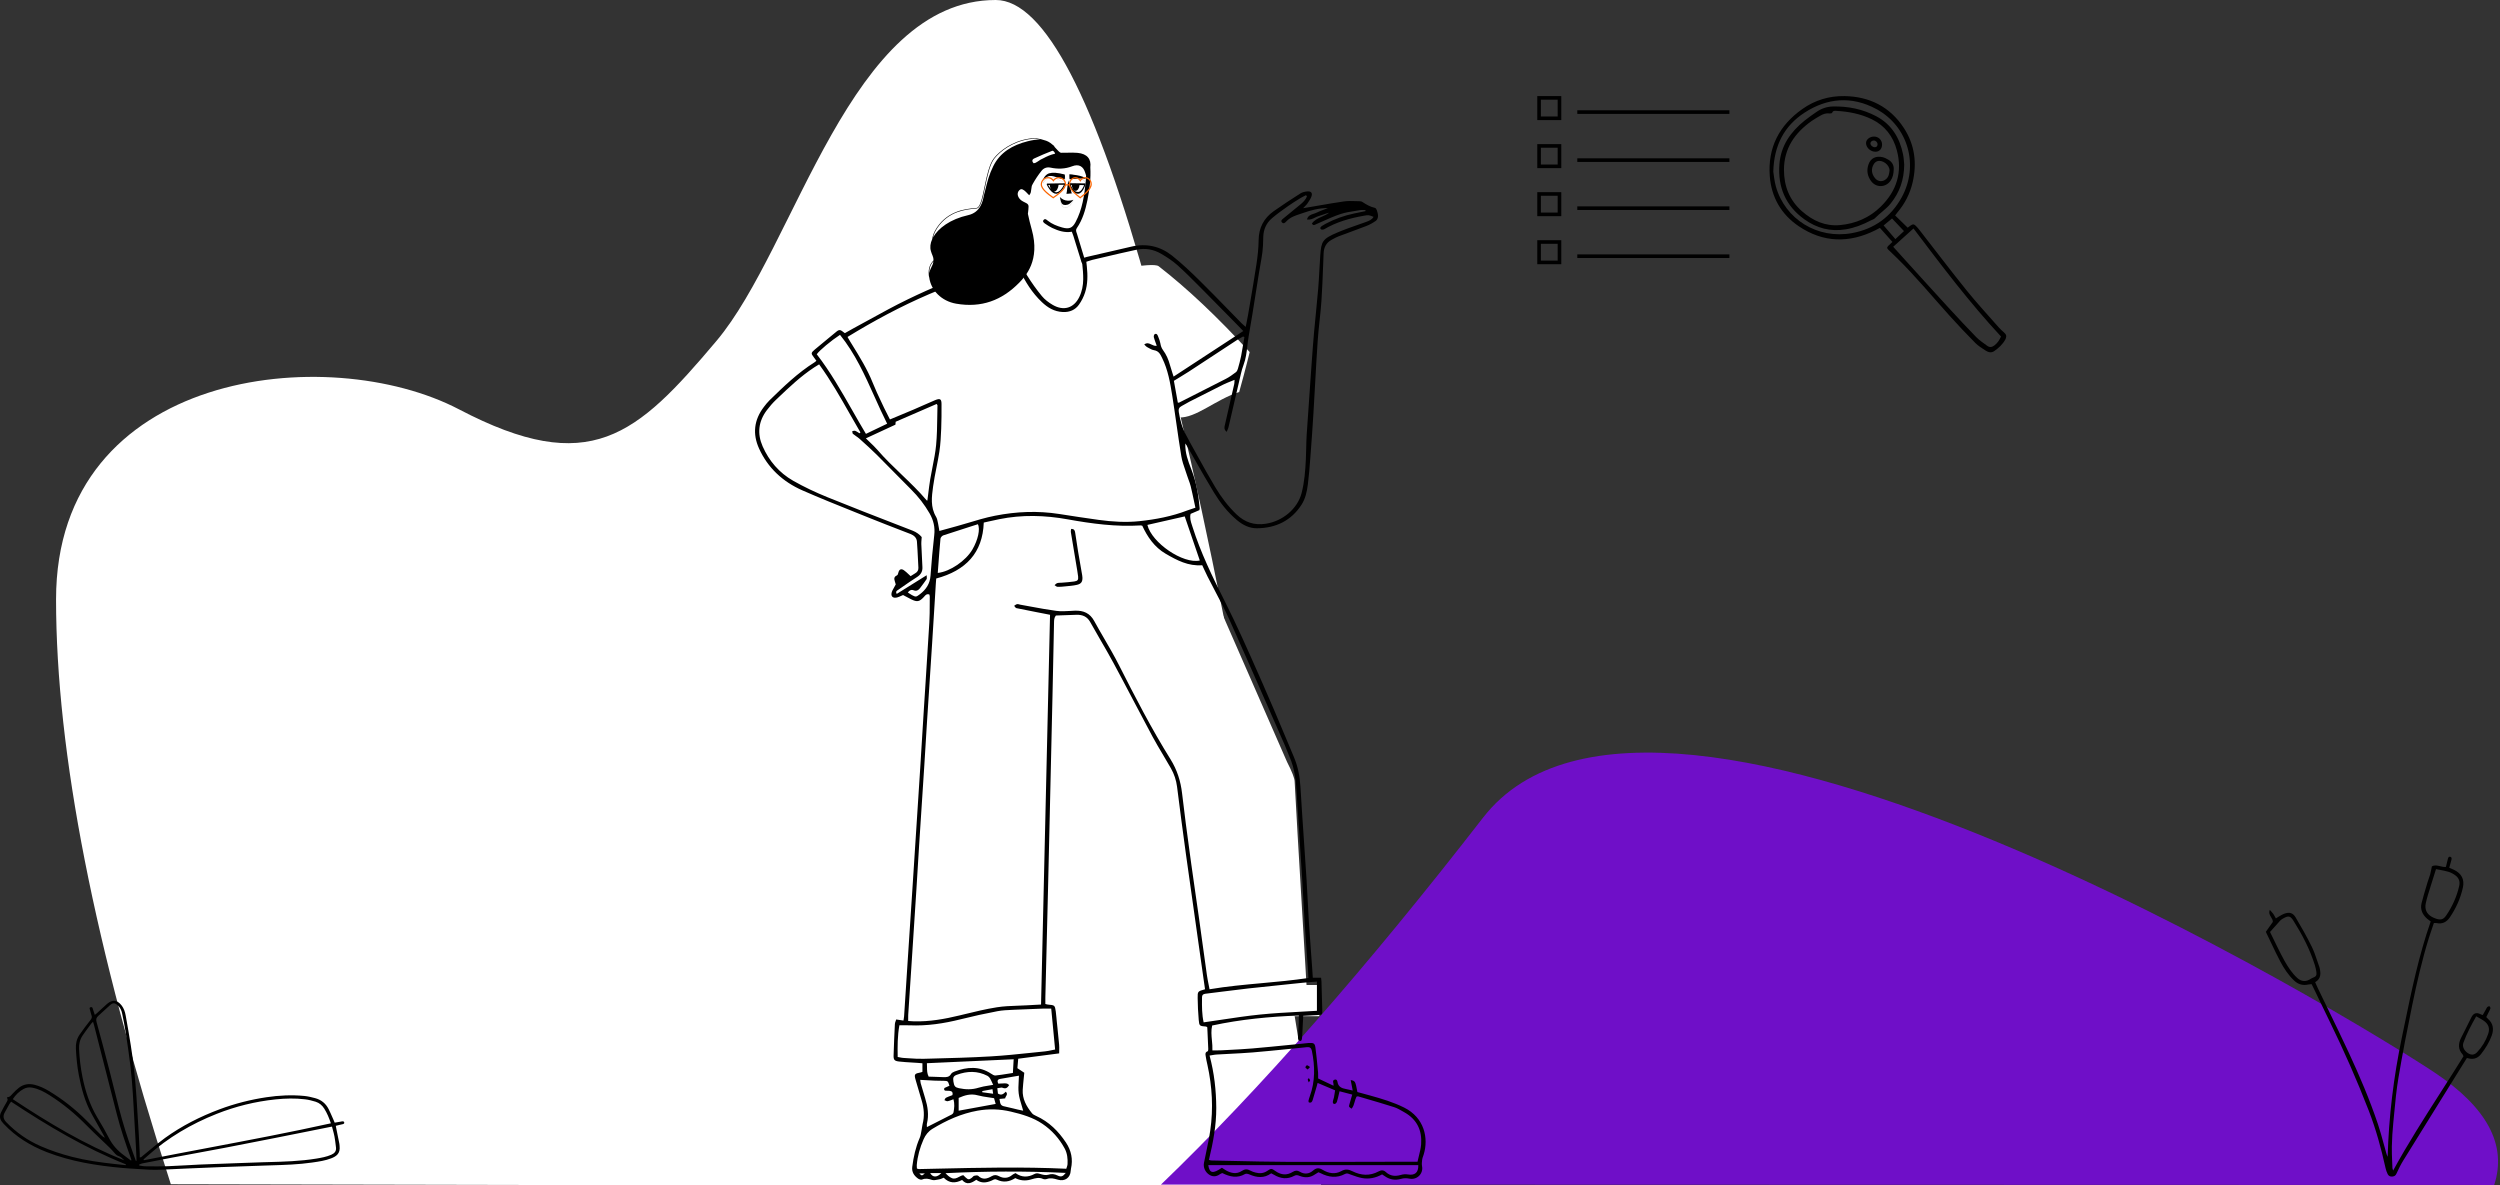 <svg width="346" height="164" viewBox="0 0 346 164" fill="none" xmlns="http://www.w3.org/2000/svg">
<rect x="0" y="0" width="346" height="164" fill="#333333" stroke="none"/>
<path d="M72.148 164H182.839C166.277 54.666 151.267 -0 137.808 -0C117.621 -0 110.231 34.039 99.157 47.185C88.084 60.331 81.645 66.136 63.54 56.661C45.434 47.185 7.758 51.203 7.758 82.957C7.758 104.126 13.053 131.105 23.642 163.896L72.148 164Z" fill="white"/>
<path d="M160.676 163.948C174.296 150.849 189.157 133.919 205.258 113.159C229.411 82.019 325.963 141.128 336.93 148.429C344.241 153.296 346.997 158.487 345.196 164L160.676 163.948Z" fill="#6F0FC8"/>
<path d="M129.478 75.463C135.066 73.839 138.611 73.007 140.111 72.966C142.362 72.904 147.672 73.459 154.379 73.993C158.85 74.348 162.017 73.985 163.881 72.904L178.121 105.437C178.826 106.823 179.178 107.733 179.178 108.169C179.178 108.605 179.727 117.991 180.823 136.328H182.593V139.933V140.642C178.36 140.642 175.767 140.642 174.815 140.642C173.862 140.642 170.964 141.052 166.121 141.871L165.818 137.849L167.038 137.369L162.93 108.976L158.569 100.968L149.792 86.121H145.931L145.173 88.974L143.904 139.388L145.884 139.933L146.413 146.033L134.123 146.835L124.098 146.759V141.871H125.536L129.478 75.463Z" fill="white"/>
<path d="M140.356 39.099C140.356 39.099 128.843 41.937 126.21 43.763C122.981 46.002 117.133 48.152 117.133 48.152L112.531 50.988C112.531 50.988 116.538 57.237 119.271 61.887C119.541 61.632 119.457 62.79 119.899 62.646C120.754 62.37 122.303 60.873 123.262 60.445C126.352 59.069 129.595 57.372 129.86 57.33C130.455 57.235 129.856 62.001 129.414 67.178C129.271 68.853 128.991 69.894 128.62 71.431C130.077 73.426 129.414 75.694 129.414 75.694C129.313 76.847 135.897 72.026 143.773 73.052C147.124 73.488 153.358 74.714 158.427 74.341C162.685 74.029 166.176 72.026 166.176 72.026C166.176 72.026 165.132 69.772 163.909 64.54C163.892 64.464 162.495 58.595 163.135 57.775C165.506 57.91 168.228 55.291 171.503 54.258C172.435 50.925 172.955 48.733 172.955 48.733C168.495 43.859 164.297 39.897 160.362 36.848C159.49 36.173 152.158 37.715 150.001 38.55C150.703 40.435 150.839 45.089 147.274 45.167C143.708 45.246 141.015 38.55 141.015 38.55" fill="white"/>
<path fill-rule="evenodd" clip-rule="evenodd" d="M144.817 138.989C144.776 138.977 144.73 138.965 144.677 138.952C144.677 138.85 144.677 138.748 144.676 138.647C144.674 138.433 144.673 138.223 144.678 138.012C144.729 135.92 144.782 133.828 144.834 131.735C144.907 128.805 144.98 125.874 145.05 122.944C145.13 119.637 145.206 116.33 145.282 113.023C145.304 112.032 145.327 111.04 145.35 110.049C145.374 109.003 145.398 107.958 145.422 106.912C145.505 103.345 145.588 99.778 145.667 96.21C145.722 93.712 145.774 91.213 145.825 88.714C145.842 87.88 145.859 87.046 145.877 86.212C145.877 86.199 145.877 86.186 145.877 86.174C145.884 85.827 145.891 85.481 146.134 85.189C146.428 85.178 146.72 85.167 147.01 85.156C147.679 85.13 148.341 85.104 149.002 85.087C149.84 85.065 150.471 85.348 150.885 86.093C151.35 86.931 151.832 87.761 152.313 88.591C152.926 89.647 153.539 90.703 154.117 91.776C155.05 93.504 155.964 95.241 156.877 96.979C157.75 98.639 158.623 100.299 159.512 101.951C159.974 102.809 160.475 103.648 160.975 104.488C161.341 105.102 161.707 105.716 162.058 106.337C162.506 107.129 162.79 107.976 162.904 108.879C163.303 112.018 163.707 115.157 164.143 118.292C164.709 122.367 165.288 126.44 165.867 130.513C166.093 132.11 166.32 133.706 166.546 135.303C166.597 135.663 166.649 136.022 166.7 136.378C166.726 136.559 166.752 136.738 166.778 136.915L166.75 136.923C165.776 137.195 165.745 137.204 165.756 138.118C165.768 139.131 165.814 140.146 165.904 141.155C165.98 141.998 166.017 142.001 166.912 142.077L166.934 142.079C166.961 142.081 166.986 142.101 167.02 142.127C167.039 142.142 167.06 142.159 167.086 142.176C167.095 142.367 167.105 142.558 167.114 142.751C167.152 143.554 167.191 144.369 167.224 145.184C167.228 145.292 167.201 145.474 167.137 145.499C166.776 145.635 166.821 145.888 166.863 146.128C166.869 146.166 166.876 146.203 166.881 146.24C166.924 146.558 166.994 146.872 167.065 147.186C167.079 147.25 167.093 147.314 167.107 147.378C167.771 150.383 167.938 153.413 167.499 156.454C167.348 157.502 167.129 158.541 166.911 159.58C166.815 160.033 166.72 160.486 166.63 160.939C166.504 161.575 166.812 162.261 167.417 162.618C167.983 162.953 168.493 162.779 168.975 162.43C169.014 162.402 169.064 162.388 169.111 162.374C169.133 162.367 169.154 162.361 169.173 162.354C170.213 162.877 171.241 163.107 172.325 162.481C172.457 162.405 172.728 162.461 172.896 162.534C173.941 162.991 174.963 163.101 175.929 162.387C175.981 162.413 176.028 162.436 176.072 162.458C176.161 162.501 176.236 162.538 176.306 162.581C177.222 163.138 178.174 163.251 179.139 162.727C179.42 162.575 179.627 162.653 179.86 162.742C179.882 162.75 179.905 162.759 179.928 162.767C180.647 163.032 181.333 162.986 181.972 162.551C182.084 162.475 182.201 162.404 182.315 162.335C182.367 162.304 182.418 162.273 182.467 162.242C182.511 162.26 182.55 162.276 182.588 162.29C182.66 162.319 182.723 162.343 182.782 162.374C183.888 162.94 185.013 163.085 186.154 162.475C186.386 162.351 186.564 162.42 186.756 162.496C186.794 162.511 186.832 162.526 186.871 162.54C186.955 162.569 187.038 162.599 187.122 162.629C187.565 162.788 188.01 162.947 188.47 163.036C189.464 163.23 190.407 163.018 191.284 162.537C191.434 162.636 191.561 162.714 191.683 162.8C192.349 163.269 193.1 163.378 193.876 163.161C194.288 163.046 194.653 163.042 195.072 163.126C196.119 163.337 197.006 162.431 196.814 161.426C196.756 161.126 196.788 160.804 196.827 160.497C196.848 160.332 196.905 160.171 196.963 160.01C196.987 159.94 197.012 159.871 197.034 159.801C197.739 157.539 197.142 154.684 194.327 153.284C192.834 152.543 191.255 152.073 189.656 151.628C189.244 151.513 188.832 151.401 188.431 151.292C188.239 151.239 188.049 151.188 187.864 151.137C187.586 149.634 187.569 149.603 186.935 149.479L187.214 150.93C187.076 150.9 186.955 150.871 186.843 150.845C186.626 150.794 186.448 150.752 186.268 150.72C185.676 150.617 185.212 150.399 185.113 149.762C185.085 149.583 185.009 149.348 184.723 149.421C184.465 149.487 184.467 149.683 184.535 149.891C184.551 149.939 184.553 149.99 184.556 150.075C184.558 150.126 184.56 150.189 184.566 150.269C183.771 149.894 183.096 149.574 182.428 149.258C182.428 149.155 182.43 149.06 182.432 148.969C182.436 148.788 182.44 148.628 182.424 148.469C182.403 148.244 182.381 148.018 182.36 147.792C182.272 146.865 182.184 145.938 182.06 145.016C181.976 144.39 181.814 144.309 181.122 144.349C180.947 144.358 180.774 144.38 180.6 144.401C180.493 144.414 180.387 144.427 180.279 144.437C179.611 144.502 178.942 144.569 178.274 144.636C176.619 144.801 174.963 144.966 173.306 145.107C172.202 145.201 171.095 145.257 169.989 145.313C169.633 145.331 169.277 145.349 168.921 145.368C168.689 145.381 168.455 145.378 168.198 145.374C168.071 145.373 167.938 145.371 167.797 145.371C167.817 144.9 167.773 144.442 167.73 143.989C167.664 143.298 167.599 142.62 167.764 141.931C171.72 141.079 175.682 140.699 179.753 140.549C179.753 140.68 179.754 140.798 179.755 140.909C179.758 141.13 179.76 141.319 179.75 141.507C179.738 141.763 179.722 142.018 179.706 142.273C179.678 142.717 179.65 143.162 179.641 143.607C179.638 143.763 179.759 144.03 179.874 144.058C180.133 144.12 180.167 143.894 180.195 143.711C180.197 143.699 180.198 143.688 180.2 143.676C180.221 143.542 180.227 143.405 180.233 143.268C180.234 143.235 180.236 143.203 180.237 143.171C180.273 142.471 180.307 141.772 180.342 141.042L180.364 140.593C180.553 140.583 180.743 140.573 180.933 140.563C181.398 140.539 181.867 140.514 182.336 140.486C183.008 140.447 183.024 140.409 183.003 139.822C182.973 138.994 182.953 138.164 182.932 137.335C182.92 136.838 182.908 136.34 182.893 135.843C182.89 135.736 182.876 135.63 182.86 135.51C182.852 135.449 182.844 135.384 182.836 135.314H181.691C181.681 135.162 181.672 135.013 181.663 134.868C181.643 134.538 181.624 134.224 181.601 133.909C181.553 133.236 181.502 132.562 181.452 131.888C181.35 130.515 181.247 129.141 181.16 127.767C181.098 126.788 181.048 125.81 180.998 124.831C180.946 123.807 180.894 122.784 180.828 121.762C180.717 120.045 180.601 118.329 180.484 116.614C180.309 114.04 180.133 111.466 179.98 108.891C179.895 107.477 179.641 106.11 179.086 104.797C178.72 103.93 178.357 103.063 177.993 102.195C176.935 99.672 175.877 97.148 174.768 94.645C174.572 94.202 174.376 93.759 174.18 93.316C172.672 89.903 171.162 86.487 169.477 83.151C167.789 79.808 166.161 76.458 165.039 72.905C165.016 72.833 164.992 72.76 164.969 72.688C164.804 72.187 164.638 71.685 164.781 71.12L165.997 70.602C166.003 70.565 166.011 70.531 166.018 70.501C166.031 70.444 166.042 70.398 166.038 70.353C165.878 68.544 165.574 66.766 164.912 65.046C164.891 64.993 164.871 64.941 164.851 64.888C164.429 63.796 164.001 62.689 164.048 61.377C164.09 61.44 164.124 61.489 164.152 61.53C164.2 61.6 164.232 61.646 164.26 61.694C164.638 62.349 165.012 63.006 165.387 63.663C166.249 65.176 167.111 66.689 168.019 68.177C168.875 69.581 169.893 70.893 171.194 71.983C171.987 72.647 172.898 73.123 173.962 73.113C176.62 73.087 178.71 72.038 180.115 69.878C180.678 69.012 180.88 68.03 181.007 67.051C181.161 65.856 181.252 64.653 181.342 63.452C181.356 63.258 181.371 63.063 181.386 62.869C181.527 61.017 181.661 59.163 181.773 57.308C181.853 55.99 181.926 54.671 181.999 53.352C182.114 51.295 182.228 49.237 182.368 47.182C182.43 46.259 182.529 45.337 182.627 44.416C182.727 43.487 182.826 42.558 182.888 41.627C182.996 40.02 183.058 38.411 183.119 36.801C183.142 36.216 183.164 35.63 183.189 35.045C183.223 34.241 183.541 33.594 184.304 33.183C184.357 33.154 184.409 33.126 184.461 33.098C184.721 32.956 184.981 32.815 185.257 32.71C185.798 32.505 186.343 32.306 186.887 32.107C187.634 31.834 188.38 31.561 189.12 31.271C189.585 31.088 190.031 30.835 190.434 30.55C190.603 30.431 190.706 30.148 190.716 29.934C190.73 29.659 190.641 29.373 190.557 29.102L190.556 29.099C190.515 28.971 190.402 28.794 190.29 28.769C189.634 28.625 189.084 28.306 188.548 27.945C188.433 27.868 188.253 27.849 188.104 27.848C187.916 27.846 187.727 27.84 187.538 27.834C187.033 27.819 186.526 27.803 186.034 27.873C184.829 28.043 183.631 28.252 182.432 28.461C181.94 28.546 181.449 28.632 180.956 28.715C180.853 28.732 180.75 28.748 180.606 28.771C180.533 28.783 180.45 28.796 180.351 28.812C180.44 28.716 180.521 28.634 180.595 28.56C180.738 28.416 180.853 28.3 180.941 28.169C180.964 28.136 180.986 28.102 181.009 28.068C181.206 27.778 181.408 27.48 181.516 27.159C181.671 26.697 181.442 26.446 180.935 26.492C180.613 26.522 180.256 26.594 179.995 26.76C178.743 27.558 177.497 28.367 176.289 29.222C174.887 30.215 174.213 31.551 174.195 33.225C174.183 34.354 174.056 35.489 173.886 36.61C173.615 38.403 173.309 40.192 173.003 41.98C172.909 42.527 172.816 43.074 172.723 43.62C172.666 43.961 172.597 44.299 172.521 44.668C172.484 44.85 172.446 45.039 172.406 45.24C172.316 45.162 172.238 45.096 172.169 45.038C172.043 44.932 171.946 44.851 171.858 44.762C171.247 44.14 170.639 43.515 170.031 42.891C168.713 41.537 167.395 40.184 166.049 38.857C164.828 37.653 163.576 36.463 162.227 35.389C160.589 34.084 158.666 33.633 156.53 34.145C155.402 34.416 154.271 34.673 153.14 34.931C152.227 35.139 151.314 35.347 150.403 35.562C149.735 35.719 149.711 35.822 149.782 36.495C149.859 37.213 149.926 37.938 149.917 38.658C149.907 39.506 149.752 40.343 149.366 41.123C148.609 42.648 147.21 43.077 145.693 42.195C145.135 41.87 144.59 41.457 144.191 40.973C143.454 40.081 142.783 39.132 142.172 38.158C141.872 37.68 141.64 37.164 141.402 36.633C141.293 36.392 141.183 36.148 141.065 35.903C140.967 35.944 140.87 35.988 140.772 36.032C140.555 36.13 140.336 36.228 140.108 36.297C139.774 36.399 139.441 36.502 139.108 36.606C138.101 36.92 137.093 37.234 136.066 37.475C132.398 38.334 128.994 39.811 125.661 41.419C123.856 42.291 122.102 43.256 120.348 44.221C119.596 44.635 118.844 45.048 118.089 45.454C117.818 45.6 117.551 45.754 117.288 45.906C117.168 45.974 117.049 46.043 116.931 46.11C116.871 46.067 116.818 46.028 116.769 45.991C116.676 45.923 116.597 45.866 116.52 45.806C116.277 45.619 116.057 45.658 115.832 45.844C115.468 46.146 115.101 46.446 114.735 46.746C114.075 47.286 113.415 47.827 112.765 48.378C112.216 48.844 112.228 48.917 112.641 49.462C112.719 49.564 112.794 49.668 112.873 49.776C112.911 49.828 112.949 49.881 112.989 49.935C112.953 49.965 112.921 49.993 112.891 50.019C112.834 50.069 112.785 50.111 112.73 50.145C110.389 51.618 108.446 53.509 106.505 55.399L106.492 55.412C106.207 55.689 105.963 56.004 105.723 56.318C104.345 58.118 104.137 60.058 105.054 62.079C106.255 64.726 108.306 66.662 111.052 67.868C113.466 68.928 115.918 69.911 118.371 70.895C119.059 71.171 119.748 71.447 120.435 71.724C121.857 72.299 123.289 72.852 124.721 73.405C125.141 73.567 125.561 73.729 125.981 73.892C126.496 74.091 126.864 74.422 126.904 74.948C126.967 75.782 127.008 76.618 127.049 77.454C127.067 77.823 127.085 78.192 127.105 78.562C127.124 78.908 126.981 79.166 126.661 79.345C126.515 79.427 126.375 79.519 126.233 79.612C126.167 79.655 126.1 79.698 126.032 79.741C125.929 79.649 125.832 79.557 125.737 79.467C125.528 79.269 125.33 79.081 125.107 78.925C124.725 78.659 124.45 78.793 124.34 79.229L124.337 79.24C124.301 79.385 124.25 79.585 124.143 79.632C123.742 79.807 123.722 80.074 123.832 80.412C123.886 80.575 123.931 80.74 123.956 80.83C123.963 80.854 123.968 80.873 123.972 80.885C123.893 81.039 123.813 81.179 123.737 81.311C123.58 81.583 123.444 81.819 123.392 82.071C123.285 82.592 123.641 82.836 124.19 82.679C124.372 82.628 124.546 82.548 124.727 82.466C124.811 82.428 124.896 82.389 124.984 82.352C125.101 82.413 125.217 82.476 125.334 82.539C125.592 82.679 125.852 82.819 126.118 82.949C126.932 83.344 127.241 83.282 127.844 82.642C127.873 82.611 127.903 82.577 127.932 82.543C128.093 82.355 128.26 82.162 128.619 82.272C128.625 82.297 128.633 82.323 128.641 82.349C128.66 82.408 128.679 82.47 128.679 82.532C128.675 82.879 128.674 83.226 128.674 83.573C128.672 84.433 128.67 85.293 128.62 86.15C128.461 88.864 128.286 91.578 128.11 94.292C128.024 95.627 127.938 96.963 127.853 98.299C127.773 99.568 127.695 100.837 127.618 102.106C127.532 103.513 127.446 104.92 127.357 106.327C127.191 108.932 127.021 111.537 126.852 114.143C126.768 115.442 126.684 116.741 126.6 118.04C126.558 118.682 126.517 119.325 126.476 119.967C126.406 121.06 126.335 122.153 126.264 123.246C126.143 125.102 126.021 126.957 125.898 128.812C125.787 130.5 125.676 132.188 125.566 133.876C125.505 134.813 125.444 135.751 125.384 136.689C125.298 138.017 125.213 139.344 125.125 140.671C125.117 140.793 125.096 140.915 125.072 141.044C125.061 141.11 125.049 141.177 125.038 141.248L124.034 141.093C124.011 141.171 123.985 141.244 123.959 141.314C123.907 141.458 123.859 141.592 123.852 141.727C123.78 143.173 123.713 144.62 123.673 146.067C123.656 146.687 123.793 146.844 124.45 146.917C125.028 146.982 125.611 147.016 126.193 147.051C126.457 147.067 126.72 147.082 126.983 147.101C127.134 147.112 127.286 147.124 127.444 147.138C127.516 147.144 127.589 147.15 127.664 147.157V148.336C127.632 148.349 127.605 148.362 127.582 148.372C127.542 148.391 127.513 148.405 127.482 148.411C126.543 148.589 126.491 148.663 126.737 149.506C126.799 149.718 126.86 149.929 126.922 150.141C127.131 150.86 127.34 151.58 127.557 152.297C127.886 153.386 127.976 154.478 127.684 155.588C127.649 155.718 127.632 155.853 127.614 155.988C127.601 156.092 127.587 156.196 127.566 156.298C127.543 156.407 127.524 156.518 127.505 156.629C127.453 156.924 127.402 157.22 127.284 157.49C126.723 158.777 126.433 160.117 126.255 161.489C126.164 162.198 126.495 162.706 127.05 163.11C127.196 163.217 127.475 163.311 127.614 163.25C128.098 163.04 128.507 163.14 128.982 163.298C129.218 163.377 129.512 163.316 129.795 163.258C129.874 163.242 129.952 163.226 130.028 163.213C130.159 163.191 130.285 163.136 130.418 163.077C130.48 163.05 130.543 163.022 130.61 162.996C131.36 163.766 132.215 163.801 133.153 163.306C133.816 164.078 134.475 163.719 135.117 163.282C135.822 163.803 136.529 163.699 137.247 163.392C137.293 163.372 137.338 163.349 137.383 163.325C137.553 163.236 137.721 163.149 137.957 163.264C138.84 163.695 139.691 163.574 140.517 163.047C141.178 163.395 141.903 163.453 142.602 163.261C142.669 163.243 142.736 163.223 142.803 163.204C143.319 163.056 143.81 162.915 144.355 163.166C144.501 163.233 144.73 163.228 144.886 163.172C145.398 162.986 145.856 163.113 146.344 163.249C146.376 163.258 146.408 163.267 146.44 163.276C147.402 163.541 148.144 162.979 148.187 162.026C148.191 161.93 148.203 161.834 148.224 161.741C148.514 160.449 148.27 159.243 147.531 158.132C146.491 156.571 145.198 155.255 143.395 154.443C143.191 154.351 142.965 154.241 142.833 154.078C142.052 153.122 141.474 152.08 141.545 150.827C141.576 150.305 141.629 149.785 141.684 149.243C141.71 148.991 141.736 148.734 141.761 148.471C141.636 148.388 141.498 148.296 141.351 148.198C141.181 148.085 140.998 147.964 140.809 147.838C140.827 147.624 140.845 147.412 140.864 147.199C140.883 146.978 140.902 146.755 140.922 146.527L146.59 145.788C146.59 145.647 146.592 145.512 146.595 145.381C146.601 145.105 146.607 144.848 146.584 144.593C146.515 143.817 146.434 143.041 146.353 142.266C146.318 141.937 146.284 141.609 146.25 141.281C146.235 141.134 146.223 140.986 146.21 140.838C146.185 140.552 146.161 140.266 146.119 139.983C145.99 139.121 145.981 139.12 145.03 139.033L145.019 139.032C144.956 139.027 144.894 139.01 144.817 138.989ZM180.882 27.153L180.748 27.015C180.672 27.054 180.595 27.091 180.518 27.129L180.518 27.129L180.518 27.129C180.351 27.209 180.185 27.289 180.031 27.386L179.828 27.512C179.296 27.842 178.763 28.174 178.254 28.534L178.162 28.6C177.437 29.114 176.708 29.63 176.038 30.205C175.246 30.884 174.866 31.769 174.836 32.786C174.833 32.889 174.83 32.992 174.828 33.096C174.812 33.691 174.796 34.288 174.721 34.877C174.641 35.502 174.53 36.124 174.419 36.746C174.356 37.1 174.293 37.453 174.236 37.807C174.086 38.732 173.94 39.657 173.794 40.581L173.794 40.582L173.794 40.582C173.481 42.567 173.168 44.551 172.817 46.53C172.739 46.968 172.688 47.409 172.637 47.851C172.533 48.751 172.429 49.652 172.1 50.517C171.954 50.903 171.841 51.301 171.748 51.7C171.45 52.974 171.155 54.249 170.861 55.525L170.859 55.531L170.858 55.536L170.857 55.541C170.581 56.736 170.305 57.931 170.026 59.125C169.997 59.25 169.944 59.37 169.88 59.516L169.88 59.516L169.88 59.516C169.846 59.592 169.81 59.674 169.772 59.768C169.372 59.435 169.448 59.125 169.518 58.843L169.529 58.798C169.533 58.782 169.537 58.766 169.54 58.75C169.782 57.673 170.029 56.597 170.276 55.521C170.456 54.735 170.637 53.949 170.815 53.162C170.84 53.053 170.844 52.939 170.849 52.803V52.803L170.849 52.803V52.802C170.852 52.731 170.855 52.654 170.861 52.568C170.667 52.65 170.482 52.723 170.305 52.794L170.305 52.794C169.941 52.94 169.61 53.074 169.292 53.231C167.725 54.008 166.168 54.801 164.611 55.596C164.44 55.683 164.275 55.78 164.11 55.877L164.11 55.877L164.11 55.877C163.927 55.985 163.743 56.093 163.552 56.187C163.175 56.372 163.083 56.631 163.144 57.018C163.329 58.169 163.621 59.284 164.214 60.318C164.305 60.475 164.387 60.637 164.47 60.799L164.47 60.799L164.47 60.8L164.47 60.8C164.543 60.943 164.615 61.086 164.694 61.226C165.024 61.815 165.35 62.407 165.677 62.998L165.678 62.999C166.498 64.484 167.319 65.969 168.19 67.427C169.008 68.794 169.969 70.084 171.152 71.209C172.274 72.275 173.579 72.736 175.2 72.485C177.544 72.121 179.576 70.409 180.141 68.24C180.54 66.706 180.651 65.143 180.73 63.575C180.756 63.063 180.767 62.549 180.778 62.036V62.036V62.036V62.036V62.035C180.791 61.414 180.804 60.792 180.844 60.172C181.023 57.41 181.22 54.65 181.417 51.889L181.527 50.348L181.541 50.151C181.64 48.773 181.739 47.395 181.862 46.018C181.941 45.137 182.029 44.257 182.116 43.376L182.116 43.376L182.116 43.375L182.117 43.374C182.232 42.215 182.347 41.056 182.443 39.895C182.513 39.055 182.558 38.214 182.603 37.372V37.372L182.603 37.371C182.639 36.695 182.675 36.018 182.724 35.343C182.865 33.401 183.02 33.063 185.077 32.186C186.016 31.786 186.984 31.447 187.951 31.108C188.306 30.984 188.661 30.86 189.014 30.733L189.033 30.726C189.454 30.574 189.867 30.426 190.099 30.012C189.43 29.739 189.394 29.745 188.754 29.859L188.737 29.862C186.806 30.203 184.95 30.728 183.272 31.727C183.155 31.796 182.878 31.804 182.808 31.73C182.632 31.542 182.8 31.379 182.978 31.261C183.125 31.164 183.276 31.071 183.432 30.988C184.691 30.318 186.027 29.832 187.439 29.539C187.754 29.474 188.068 29.409 188.382 29.344L188.987 29.219L188.979 29.15L188.979 29.148L188.979 29.147C188.977 29.123 188.974 29.1 188.972 29.076C188.894 29.076 188.816 29.072 188.738 29.069C188.568 29.061 188.399 29.053 188.237 29.082C188.006 29.122 187.773 29.159 187.54 29.195C186.858 29.301 186.175 29.408 185.533 29.622C184.657 29.913 183.813 30.291 182.97 30.669C182.701 30.789 182.433 30.909 182.164 31.026C182.132 31.04 182.101 31.056 182.071 31.071C181.896 31.158 181.741 31.235 181.565 30.943C181.899 30.449 182.426 30.216 182.954 29.983C183.307 29.827 183.661 29.671 183.958 29.436C183.653 29.514 183.359 29.617 183.066 29.719C182.862 29.791 182.659 29.861 182.452 29.924C182.293 29.972 182.142 30.046 181.989 30.122C181.667 30.28 181.335 30.444 180.889 30.383C181.007 29.847 181.421 29.713 181.817 29.584C181.959 29.538 182.099 29.492 182.222 29.429C182.569 29.253 182.939 29.118 183.31 28.983C183.473 28.924 183.636 28.865 183.797 28.802C183.155 28.794 182.546 28.871 181.952 29.005C181.405 29.129 180.865 29.293 180.337 29.479C180.203 29.526 180.067 29.571 179.932 29.616C179.272 29.834 178.611 30.052 178.107 30.563C178.088 30.582 178.069 30.603 178.049 30.624C177.878 30.805 177.659 31.037 177.422 30.779C177.209 30.548 177.444 30.365 177.641 30.211C177.673 30.187 177.703 30.163 177.73 30.14C178.162 29.78 178.598 29.425 179.035 29.069L179.035 29.069L179.035 29.068L179.035 29.068C179.336 28.823 179.637 28.578 179.937 28.331C180.34 27.999 180.717 27.647 180.882 27.153ZM121.036 54.907C121.597 56.157 122.16 57.41 122.782 58.642L121.508 59.251L119.846 60.047C119.191 58.958 118.563 57.858 117.938 56.759L117.938 56.759C116.425 54.105 114.92 51.463 113.04 49.031C113.393 48.51 115.027 47.141 116.258 46.34C118.361 48.952 119.694 51.919 121.036 54.907ZM172.224 46.645C172.163 46.622 172.101 46.599 172.04 46.575C171.957 46.621 171.873 46.667 171.79 46.712L171.79 46.712L171.79 46.712L171.79 46.712L171.79 46.712L171.789 46.712C171.609 46.81 171.429 46.908 171.26 47.019C170.278 47.661 169.298 48.305 168.317 48.95C167.047 49.784 165.778 50.618 164.505 51.449C164.061 51.738 163.607 52.013 163.134 52.299C162.916 52.431 162.693 52.566 162.466 52.706L162.697 53.986L163.009 55.718C163.052 55.721 163.083 55.725 163.106 55.727L163.106 55.727L163.106 55.727L163.106 55.727L163.106 55.727C163.141 55.732 163.156 55.733 163.168 55.728C163.672 55.473 164.177 55.218 164.682 54.963L164.687 54.961L164.687 54.961L164.687 54.961L164.687 54.961L164.688 54.961L164.688 54.961L164.688 54.961L164.688 54.961L164.688 54.96L164.688 54.96L164.688 54.96L164.688 54.96C166.351 54.122 168.014 53.283 169.667 52.428C170.158 52.175 170.607 51.843 171.048 51.513C171.19 51.406 171.278 51.201 171.328 51.025C171.494 50.443 171.655 49.858 171.772 49.267C171.892 48.66 171.992 48.051 172.092 47.441L172.092 47.441L172.092 47.441C172.136 47.176 172.179 46.91 172.224 46.645ZM158.797 72.647C159.402 75.134 163.74 78.086 166.053 77.573L163.967 71.47L162.19 71.875L162.087 71.898C160.994 72.147 159.896 72.397 158.797 72.647ZM134.583 76.047C133.68 77.602 131.491 79.116 129.786 79.294C129.814 78.924 129.841 78.557 129.868 78.194L129.868 78.193L129.868 78.193L129.868 78.193C129.96 76.96 130.05 75.758 130.161 74.558C130.177 74.39 130.38 74.154 130.551 74.096C131.773 73.686 133.002 73.296 134.227 72.906C134.598 72.788 134.968 72.671 135.338 72.552C135.692 73.216 135.353 74.723 134.583 76.047ZM128.284 147.148L140.292 146.603L140.275 146.895L140.274 146.912C140.245 147.436 140.216 147.931 140.184 148.498C139.966 148.531 139.749 148.566 139.532 148.601C138.946 148.695 138.362 148.788 137.774 148.85C137.584 148.87 137.35 148.719 137.171 148.6C135.55 147.523 133.851 147.65 132.119 148.297C131.935 148.366 131.715 148.481 131.631 148.633C131.379 149.086 130.978 149.098 130.525 149.074C130.059 149.05 129.592 149.037 129.124 149.024H129.123L129.121 149.024L129.12 149.024L129.118 149.024C128.921 149.019 128.724 149.013 128.526 149.007C128.301 148.567 128.3 148.134 128.299 147.685C128.298 147.509 128.298 147.33 128.284 147.148ZM137.3 149.808C137.346 149.91 137.396 150.019 137.454 150.14C137.23 150.182 137.01 150.218 136.795 150.252L136.795 150.252L136.794 150.252L136.794 150.252C136.324 150.328 135.874 150.401 135.447 150.536C134.532 150.824 133.64 150.803 132.723 150.607C132.194 150.493 132.049 150.339 131.952 149.684C131.871 149.141 131.945 148.926 132.429 148.748C133.857 148.222 135.281 148.18 136.663 148.896C136.808 148.971 136.938 149.109 137.02 149.246C137.121 149.414 137.202 149.593 137.3 149.808ZM135.95 151.002L135.949 151.078L135.947 151.165C136.418 151.23 136.889 151.295 137.45 151.373L137.357 150.744L136.716 150.861L135.95 151.002ZM128.733 162.353C129.103 162.99 129.68 162.979 130.281 162.353H128.733ZM127.577 162.663C127.485 162.656 127.398 162.568 127.231 162.397H128.004C127.783 162.581 127.677 162.67 127.577 162.663ZM136.829 151.874C137.073 151.909 137.322 151.945 137.578 151.988L137.678 152.348L137.8 152.784C136.831 152.962 135.88 153.136 134.93 153.31L134.898 153.316L132.679 153.722V151.951C133.505 151.588 134.339 151.322 135.309 151.59C135.794 151.724 136.298 151.797 136.829 151.874ZM147.502 162.33C141.897 162.062 136.392 162.09 130.855 162.368C131.123 162.654 131.398 162.908 131.728 163.05C132.105 163.212 132.41 163.049 132.723 162.882C132.914 162.78 133.108 162.677 133.322 162.644C133.356 162.677 133.389 162.71 133.421 162.743L133.426 162.747L133.427 162.749C133.498 162.82 133.567 162.889 133.64 162.956C133.993 163.28 134.119 163.29 134.485 163.014C134.53 162.98 134.571 162.936 134.612 162.893C134.678 162.821 134.743 162.751 134.825 162.728C134.999 162.678 135.287 162.64 135.378 162.73C136.003 163.345 136.634 163.139 137.26 162.78C137.61 162.579 137.896 162.59 138.256 162.782C138.895 163.122 139.529 163.088 140.104 162.605C140.19 162.533 140.296 162.482 140.401 162.43C140.45 162.407 140.499 162.383 140.546 162.357C141.412 162.984 142.287 162.954 143.164 162.484C143.445 162.333 143.666 162.385 143.955 162.475C144.305 162.583 144.739 162.689 145.063 162.587C145.553 162.432 145.928 162.478 146.37 162.692C146.866 162.931 147.097 162.832 147.502 162.33ZM141.02 148.875C140.766 148.918 140.512 148.96 140.256 149.002C139.644 149.103 139.029 149.205 138.416 149.322C137.985 149.404 138.027 149.683 138.157 149.976C139.029 149.924 139.272 149.909 139.454 150.007C139.525 150.045 139.587 150.099 139.672 150.174C139.458 150.489 139.26 150.754 138.764 150.551C138.643 150.502 138.486 150.531 138.308 150.563C138.22 150.58 138.126 150.597 138.028 150.606L138.115 151.352C138.615 151.661 138.898 151.385 139.176 151.112L139.201 151.088C139.459 151.361 139.344 151.547 139.232 151.727C139.174 151.821 139.117 151.913 139.114 152.016C139.05 152.022 138.992 152.028 138.938 152.034L138.937 152.034C138.849 152.044 138.772 152.052 138.694 152.059C138.624 152.066 138.554 152.072 138.483 152.078C138.431 152.083 138.378 152.088 138.325 152.093C138.456 152.99 138.523 153.046 139.352 153.204C139.671 153.266 139.986 153.346 140.302 153.425L140.302 153.426C140.481 153.471 140.66 153.516 140.84 153.558C141.026 153.602 141.212 153.639 141.389 153.675L141.392 153.676C141.467 153.691 141.54 153.706 141.61 153.72C141.541 153.465 141.465 153.215 141.389 152.968C141.219 152.414 141.054 151.874 140.987 151.324C140.92 150.77 140.953 150.206 140.985 149.635C140.999 149.383 141.014 149.13 141.02 148.875ZM127.362 149.452C127.37 149.514 127.375 149.571 127.38 149.625C127.389 149.731 127.397 149.823 127.422 149.911C127.623 150.609 127.826 151.307 128.042 152C128.399 153.15 128.581 154.306 128.288 155.497C128.264 155.596 128.27 155.702 128.277 155.816C128.28 155.872 128.283 155.929 128.283 155.989C128.54 155.86 128.794 155.732 129.046 155.605L129.046 155.605L129.046 155.605L129.049 155.603L129.05 155.603L129.051 155.602C129.961 155.144 130.839 154.702 131.713 154.25C131.83 154.189 131.951 154.046 131.971 153.926C132.068 153.36 132.146 152.788 131.952 152.137C131.865 152.168 131.783 152.201 131.703 152.233C131.514 152.308 131.336 152.379 131.151 152.411C131.059 152.427 130.953 152.376 130.848 152.325C130.801 152.303 130.753 152.28 130.707 152.263C130.729 152.228 130.747 152.187 130.766 152.146C130.807 152.058 130.847 151.969 130.919 151.932C131.126 151.826 131.348 151.743 131.564 151.662C131.648 151.631 131.731 151.6 131.812 151.569C131.918 151.169 131.746 150.991 131.362 150.969C131.29 150.964 131.218 150.964 131.146 150.964C131.041 150.963 130.935 150.963 130.832 150.95C130.771 150.943 130.679 150.871 130.672 150.819C130.66 150.736 130.676 150.598 130.732 150.567C130.888 150.482 131.055 150.414 131.22 150.347L131.22 150.347L131.221 150.347C131.254 150.333 131.288 150.32 131.321 150.306C131.349 150.295 131.376 150.283 131.404 150.272L131.402 150.267C131.197 149.609 131.195 149.604 130.615 149.584C130.424 149.577 130.233 149.576 130.042 149.575C129.823 149.573 129.603 149.571 129.383 149.562C128.92 149.542 128.457 149.515 127.978 149.487C127.776 149.475 127.571 149.463 127.362 149.452ZM169.3 161.74L169.299 161.74L169.297 161.738C169.237 161.697 169.176 161.655 169.113 161.614C167.848 162.492 167.399 162.384 167.224 161.257H196.292C196.326 162.299 195.803 162.707 194.846 162.543C194.537 162.491 194.183 162.518 193.882 162.608C193.103 162.838 192.405 162.768 191.813 162.223C191.48 161.917 191.179 161.916 190.788 162.127C189.591 162.776 188.371 162.696 187.189 162.107C186.649 161.837 186.211 161.756 185.633 162.082C184.785 162.559 183.876 162.398 183.08 161.918C182.559 161.603 182.186 161.608 181.727 162.008C181.186 162.479 180.539 162.562 179.89 162.165C179.543 161.953 179.262 161.979 178.909 162.196C178.107 162.69 177.335 162.634 176.553 162.097L176.538 162.086C175.962 161.691 175.946 161.68 175.377 162.06C174.87 162.399 174.334 162.435 173.765 162.282C173.52 162.216 173.269 162.137 173.052 162.015C172.631 161.777 172.283 161.779 171.857 162.063C171.143 162.538 170.395 162.377 169.687 161.988C169.555 161.915 169.43 161.829 169.3 161.74ZM169.017 141.135L169.017 141.135C170.83 140.862 172.616 140.593 174.411 140.411C176.229 140.226 178.056 140.128 179.875 140.03L179.875 140.03L179.876 140.03L179.877 140.029L179.878 140.029L179.878 140.029L179.879 140.029L179.88 140.029L179.88 140.029L179.881 140.029C180.677 139.986 181.471 139.944 182.262 139.894V135.848C182.028 135.868 181.805 135.885 181.589 135.902C181.149 135.937 180.739 135.969 180.33 136.011C180.016 136.043 179.702 136.075 179.387 136.107L178.764 136.171C176.762 136.374 174.761 136.578 172.762 136.802C171.51 136.942 170.261 137.101 169.012 137.26L169.01 137.26L169.008 137.261C168.277 137.354 167.546 137.447 166.815 137.536C166.504 137.574 166.36 137.72 166.359 138.008L166.357 138.263C166.349 139.331 166.341 140.402 166.584 141.494C167.402 141.379 168.211 141.257 169.015 141.136L169.016 141.135L169.017 141.135ZM128.469 68.33C128.43 68.643 128.391 68.959 128.348 69.278C128.33 69.273 128.315 69.271 128.301 69.268L128.301 69.268C128.278 69.264 128.261 69.262 128.254 69.252C127.181 67.982 125.976 66.826 124.77 65.67C123.628 64.576 122.486 63.481 121.457 62.288C121.129 61.909 120.763 61.558 120.382 61.195C120.203 61.024 120.021 60.849 119.838 60.668C120.992 60.133 122.125 59.608 123.288 59.07L123.306 59.061L123.928 58.773C123.937 58.668 123.949 58.509 123.96 58.37C125.272 57.8 126.575 57.234 127.882 56.666L129.633 55.906C129.651 55.937 129.67 55.965 129.688 55.99C129.721 56.037 129.748 56.075 129.747 56.112C129.733 56.639 129.725 57.167 129.718 57.695L129.718 57.695L129.718 57.695L129.718 57.696L129.718 57.696L129.718 57.696L129.718 57.697L129.718 57.697L129.718 57.697C129.699 59.002 129.681 60.307 129.557 61.603C129.461 62.612 129.263 63.612 129.065 64.612L129.065 64.612C128.952 65.177 128.84 65.743 128.746 66.31C128.636 66.977 128.553 67.647 128.469 68.33ZM145.083 139.586H145.082H145.081C144.838 139.584 144.636 139.582 144.434 139.589C144.214 139.597 143.994 139.605 143.774 139.612C142.736 139.649 141.698 139.685 140.66 139.738C140.484 139.747 140.308 139.755 140.132 139.762H140.132H140.132H140.132C139.433 139.792 138.731 139.822 138.052 139.949C136.343 140.27 134.643 140.646 132.959 141.068C130.636 141.65 128.293 142.01 125.881 141.903C125.572 141.889 125.263 141.892 124.941 141.896C124.789 141.898 124.635 141.9 124.476 141.9C124.21 143.357 124.213 144.793 124.24 146.285C124.338 146.302 124.429 146.32 124.517 146.338C124.7 146.375 124.866 146.408 125.034 146.418C125.265 146.431 125.497 146.447 125.729 146.463L125.73 146.463C126.421 146.509 127.113 146.556 127.802 146.538C128.144 146.529 128.485 146.52 128.826 146.511L128.827 146.511H128.827C131.594 146.44 134.361 146.368 137.121 146.205C139.003 146.095 140.878 145.899 142.754 145.703C143.38 145.637 144.006 145.572 144.633 145.51C144.956 145.477 145.274 145.409 145.591 145.342C145.737 145.31 145.882 145.279 146.028 145.252C145.846 143.332 145.673 141.517 145.489 139.588C145.34 139.588 145.206 139.586 145.083 139.586ZM147.645 161.538C147.621 161.608 147.597 161.68 147.575 161.755C141.551 161.473 135.582 161.609 129.619 161.746C128.802 161.764 127.985 161.783 127.168 161.801C127.122 161.802 127.076 161.785 127.015 161.763L127.015 161.763L127.014 161.763C126.981 161.752 126.944 161.738 126.901 161.725C126.898 161.678 126.894 161.63 126.89 161.581C126.881 161.472 126.871 161.362 126.88 161.253C126.982 160.014 127.316 158.827 127.821 157.683C128.082 157.091 128.474 156.58 129.051 156.23C130.986 155.057 133.03 154.12 135.314 153.714C136.85 153.441 138.368 153.486 139.892 153.844C141.447 154.21 142.965 154.653 144.278 155.542C145.592 156.43 146.603 157.582 147.341 158.933C147.713 159.615 147.789 160.366 147.748 161.122C147.74 161.259 147.694 161.394 147.645 161.538ZM127.564 74.329C127.556 74.453 127.547 74.57 127.538 74.68C127.52 74.906 127.504 75.109 127.511 75.311C127.551 76.372 127.605 77.432 127.662 78.492C127.695 79.104 127.436 79.538 126.886 79.884C126.208 80.311 125.551 80.769 124.894 81.227L124.894 81.227L124.894 81.227L124.893 81.228C124.704 81.359 124.515 81.491 124.326 81.622C124.306 81.636 124.284 81.65 124.262 81.664C124.102 81.764 123.924 81.877 124.107 82.197L125.808 81.136L125.837 81.118C126.62 80.629 127.416 80.133 128.252 79.612C128.252 79.718 128.259 79.807 128.265 79.881V79.881C128.275 80.009 128.282 80.094 128.243 80.152C128.001 80.512 127.738 80.86 127.475 81.208L127.475 81.208L127.475 81.208L127.475 81.208L127.475 81.208L127.475 81.208L127.378 81.337L127.328 81.403C127.115 81.685 126.839 81.848 126.469 81.703C126.115 81.564 125.881 81.692 125.643 81.995C125.702 82.034 125.76 82.075 125.818 82.115L125.818 82.115C125.944 82.202 126.069 82.288 126.202 82.358C126.748 82.645 126.788 82.636 127.292 82.258C128.176 81.594 128.706 80.772 128.784 79.675C128.918 77.797 129.088 75.92 129.301 74.049C129.425 72.971 129.196 71.997 128.655 71.056C127.954 69.837 127.096 68.734 126.083 67.727C125.287 66.936 124.501 66.136 123.715 65.336L123.715 65.335C122.933 64.539 122.15 63.742 121.358 62.954C120.616 62.217 119.833 61.514 119.052 60.812L118.947 60.717C118.803 60.588 118.641 60.476 118.479 60.364L118.479 60.364C118.33 60.261 118.181 60.158 118.045 60.042C117.988 59.992 117.98 59.894 117.972 59.795C117.968 59.749 117.965 59.704 117.956 59.664C117.999 59.659 118.043 59.65 118.087 59.64L118.087 59.64C118.185 59.619 118.284 59.598 118.36 59.628C118.511 59.686 118.649 59.774 118.786 59.862C118.844 59.898 118.901 59.935 118.959 59.97C119.001 59.929 119.043 59.888 119.085 59.847C118.589 59.004 118.107 58.154 117.624 57.304C116.302 54.976 114.977 52.642 113.368 50.428C113.274 50.486 113.187 50.538 113.105 50.588C112.947 50.683 112.806 50.768 112.67 50.858C110.826 52.072 109.251 53.569 107.678 55.065L107.413 55.316C106.946 55.76 106.522 56.254 106.137 56.763C104.957 58.325 104.777 60.02 105.55 61.778C106.428 63.773 107.818 65.421 109.779 66.539C111.288 67.399 112.884 68.149 114.505 68.808C117.723 70.116 120.965 71.373 124.207 72.629L124.208 72.629L124.208 72.629L124.208 72.629L124.208 72.629L124.208 72.629C124.904 72.899 125.601 73.169 126.297 73.44C126.839 73.651 127.262 73.968 127.564 74.329ZM181.116 152.494C181.125 152.519 181.134 152.544 181.14 152.569C181.499 152.687 181.607 152.465 181.68 152.226C181.832 151.727 181.978 151.226 182.123 150.725L182.233 150.345C182.26 150.252 182.284 150.158 182.313 150.046L182.335 149.96L182.357 149.877L183.145 150.211L183.922 150.54L184.777 150.902L184.763 150.996C184.753 151.059 184.744 151.121 184.734 151.184L184.734 151.185L184.734 151.185L184.734 151.186L184.734 151.186L184.734 151.188C184.699 151.415 184.665 151.643 184.622 151.869C184.605 151.957 184.577 152.043 184.549 152.129L184.549 152.129C184.525 152.205 184.5 152.281 184.483 152.358C184.439 152.559 184.441 152.785 184.72 152.789C184.826 152.79 184.994 152.607 185.032 152.481C185.133 152.149 185.212 151.812 185.295 151.454L185.295 151.454L185.295 151.453L185.295 151.453L185.295 151.453L185.295 151.451C185.327 151.314 185.36 151.174 185.394 151.031C185.679 151.105 185.95 151.176 186.225 151.248L186.822 151.405L187.15 151.491C187.107 151.638 187.065 151.781 187.024 151.921C186.931 152.238 186.843 152.537 186.759 152.838C186.662 153.185 186.667 153.187 187.056 153.439L187.061 153.442C187.304 153.158 187.397 152.819 187.49 152.479L187.49 152.479C187.556 152.238 187.623 151.996 187.743 151.773C187.768 151.769 187.794 151.762 187.819 151.754C187.872 151.74 187.923 151.725 187.965 151.738C188.332 151.846 188.699 151.953 189.066 152.06C190.364 152.44 191.661 152.819 192.947 153.23C193.356 153.361 193.736 153.58 194.111 153.797L194.112 153.797L194.117 153.8C194.162 153.826 194.207 153.852 194.252 153.878C194.292 153.901 194.332 153.923 194.371 153.946C196.153 154.949 196.822 156.498 196.684 158.368C196.645 158.903 196.512 159.432 196.374 159.986C196.309 160.244 196.243 160.508 196.184 160.78L195.809 160.78C195.58 160.78 195.364 160.78 195.15 160.78C193.476 160.783 191.802 160.787 190.129 160.792L190.092 160.792C186.046 160.804 182 160.815 177.954 160.798C175.531 160.787 173.108 160.732 170.685 160.676H170.685H170.685H170.684L170.682 160.676C169.664 160.653 168.646 160.63 167.628 160.61C167.582 160.609 167.536 160.596 167.466 160.576C167.425 160.564 167.376 160.55 167.313 160.534C167.883 158.16 168.345 155.769 168.331 153.328C168.318 150.912 168.054 148.518 167.405 146.089C167.535 146.07 167.654 146.05 167.766 146.03C167.989 145.992 168.184 145.959 168.38 145.947C168.983 145.91 169.587 145.88 170.19 145.85C171.255 145.796 172.32 145.742 173.381 145.655C175.019 145.519 176.654 145.354 178.289 145.189L178.289 145.189L178.29 145.189L178.29 145.189L178.291 145.189L178.293 145.189L178.295 145.189L178.298 145.189C178.983 145.119 179.669 145.05 180.355 144.983C180.437 144.975 180.52 144.966 180.602 144.956L180.602 144.956L180.602 144.956C180.644 144.951 180.686 144.947 180.728 144.942C180.782 144.936 180.836 144.93 180.89 144.926C181.291 144.89 181.485 145.047 181.565 145.438C181.998 147.559 182.033 149.659 181.276 151.73C181.201 151.935 181.142 152.145 181.091 152.356C181.082 152.397 181.098 152.444 181.116 152.494L181.116 152.494ZM150.371 36.436C150.363 36.369 150.355 36.3 150.347 36.228C150.446 36.197 150.541 36.164 150.632 36.133C150.82 36.069 150.995 36.009 151.174 35.967C151.647 35.857 152.12 35.745 152.593 35.634L152.593 35.634L152.593 35.634C154.159 35.265 155.726 34.896 157.3 34.56C158.501 34.303 159.672 34.518 160.709 35.126C161.51 35.596 162.304 36.111 162.983 36.722C164.032 37.666 165.025 38.665 166.018 39.664L166.018 39.664L166.018 39.664C166.183 39.83 166.348 39.996 166.513 40.162C167.65 41.302 168.776 42.451 169.903 43.6L169.908 43.605C170.329 44.034 170.75 44.464 171.172 44.892C171.381 45.105 171.589 45.32 171.804 45.541L171.805 45.543L171.806 45.543L172.071 45.816C168.856 47.917 165.684 49.991 162.423 52.123C162.359 51.92 162.297 51.73 162.238 51.548L162.238 51.548L162.238 51.547L162.238 51.547L162.238 51.547C162.116 51.173 162.005 50.836 161.914 50.494C161.719 49.761 161.416 49.073 160.961 48.454C160.748 48.165 160.652 47.868 160.596 47.526C160.549 47.242 160.44 46.967 160.332 46.693L160.332 46.692L160.332 46.692C160.306 46.626 160.28 46.559 160.255 46.493C160.182 46.302 160.042 46.109 159.805 46.255C159.707 46.316 159.659 46.551 159.693 46.682C159.766 46.959 159.865 47.23 159.969 47.511L159.969 47.511C160.01 47.623 160.052 47.737 160.093 47.854C159.821 47.906 159.59 47.794 159.363 47.684C159.051 47.533 158.748 47.386 158.361 47.674C158.409 47.72 158.452 47.766 158.492 47.809L158.492 47.809C158.575 47.898 158.649 47.977 158.742 48.027C158.803 48.06 158.864 48.096 158.926 48.131L158.926 48.131C159.178 48.274 159.435 48.421 159.708 48.465C160.358 48.571 160.573 49.007 160.803 49.473L160.83 49.529C161.655 51.194 161.956 52.986 162.241 54.774C162.443 56.041 162.625 57.311 162.806 58.581L162.806 58.582L162.806 58.582L162.806 58.582L162.806 58.582C163.025 60.108 163.243 61.634 163.496 63.155C163.605 63.808 163.826 64.445 164.047 65.081L164.047 65.082L164.047 65.082C164.138 65.343 164.229 65.604 164.311 65.866C164.371 66.055 164.44 66.242 164.508 66.429L164.508 66.429L164.508 66.429C164.615 66.72 164.722 67.01 164.795 67.308C164.961 67.985 165.105 68.665 165.254 69.37L165.254 69.37L165.254 69.37L165.254 69.372L165.255 69.376C165.317 69.669 165.379 69.966 165.445 70.268C165.31 70.313 165.181 70.354 165.057 70.394L165.057 70.394C164.797 70.477 164.557 70.554 164.323 70.644C162.191 71.468 159.951 71.892 157.679 72.131C155.81 72.327 153.929 72.207 152.068 71.954C150.24 71.704 148.417 71.421 146.595 71.136C143.617 70.671 140.665 70.794 137.717 71.375C136.385 71.638 135.098 72.027 133.808 72.418C132.951 72.678 132.086 72.914 131.202 73.156C130.809 73.263 130.411 73.372 130.009 73.484C129.991 73.381 129.975 73.279 129.959 73.178C129.924 72.948 129.888 72.721 129.838 72.498C129.822 72.428 129.807 72.356 129.793 72.285L129.793 72.285C129.739 72.02 129.685 71.751 129.551 71.526C128.753 70.184 128.947 68.753 129.138 67.349L129.147 67.289C129.263 66.43 129.433 65.577 129.603 64.725L129.603 64.725L129.603 64.725L129.603 64.724C129.75 63.988 129.896 63.251 130.009 62.51C130.169 61.462 130.218 60.396 130.263 59.336C130.31 58.244 130.309 57.149 130.307 56.054L130.307 55.932C130.307 55.221 130.11 55.094 129.421 55.381C128.868 55.612 128.321 55.855 127.773 56.099L127.773 56.099L127.773 56.099C127.346 56.289 126.919 56.479 126.489 56.663C125.744 56.982 124.996 57.292 124.216 57.615L124.214 57.616C123.872 57.758 123.524 57.902 123.168 58.05C123.081 57.878 122.992 57.707 122.904 57.536L122.904 57.536L122.904 57.536C122.714 57.17 122.526 56.807 122.353 56.438C122.23 56.172 122.104 55.907 121.979 55.642L121.979 55.642L121.979 55.642L121.978 55.642L121.978 55.642C121.561 54.76 121.143 53.878 120.784 52.975C120.037 51.101 118.975 49.385 117.912 47.668L117.693 47.315C117.609 47.178 117.529 47.039 117.438 46.881L117.438 46.88L117.438 46.88C117.394 46.803 117.347 46.721 117.296 46.633C124.589 42.166 132.247 38.608 140.819 36.797C140.838 36.835 140.862 36.878 140.887 36.926L140.887 36.926C140.953 37.048 141.033 37.198 141.107 37.35C141.893 38.99 142.842 40.532 144.201 41.817C144.996 42.569 145.891 43.126 147.084 43.183C148.056 43.23 148.813 42.887 149.329 42.165C149.693 41.653 149.984 41.069 150.174 40.479C150.55 39.31 150.544 38.098 150.421 36.888C150.406 36.74 150.389 36.592 150.371 36.436ZM145.326 85.087L144.835 84.99L144.365 84.898C144.086 84.844 143.807 84.79 143.528 84.736L143.528 84.736C142.576 84.552 141.624 84.368 140.676 84.167C140.59 84.149 140.521 84.058 140.453 83.967L140.453 83.967C140.421 83.925 140.389 83.882 140.356 83.847C140.397 83.822 140.437 83.793 140.477 83.764C140.568 83.698 140.659 83.631 140.761 83.611C140.854 83.593 140.957 83.622 141.06 83.651L141.06 83.651C141.11 83.665 141.161 83.679 141.21 83.688C141.689 83.772 142.168 83.861 142.647 83.95L142.647 83.95C143.829 84.169 145.011 84.388 146.203 84.545C146.846 84.63 147.51 84.59 148.171 84.551C148.36 84.539 148.549 84.528 148.737 84.52C149.958 84.466 150.851 84.871 151.433 85.936C151.886 86.767 152.363 87.587 152.84 88.407L152.84 88.408L152.84 88.408C153.533 89.601 154.227 90.794 154.848 92.019C157.091 96.446 159.363 100.855 162.001 105.089C162.911 106.548 163.407 108.116 163.6 109.807C163.92 112.61 164.302 115.406 164.684 118.203C164.753 118.71 164.823 119.217 164.892 119.725C165.077 121.089 165.275 122.451 165.474 123.813C165.617 124.793 165.759 125.773 165.897 126.753C166.073 128.002 166.245 129.251 166.416 130.5C166.62 131.979 166.823 133.458 167.033 134.936C167.094 135.367 167.18 135.795 167.27 136.248L167.27 136.248C167.313 136.463 167.358 136.684 167.401 136.914C169.819 136.508 172.236 136.288 174.648 136.068L174.648 136.068C176.8 135.872 178.946 135.677 181.085 135.35C181.076 135.19 181.068 135.037 181.061 134.89L181.06 134.888C181.046 134.597 181.032 134.327 181.013 134.057C180.964 133.363 180.912 132.669 180.861 131.976C180.766 130.694 180.671 129.412 180.59 128.13C180.524 127.093 180.469 126.055 180.413 125.018C180.361 124.029 180.308 123.04 180.246 122.052C180.129 120.178 180.007 118.304 179.884 116.43C179.753 114.423 179.622 112.416 179.498 110.408L179.487 110.226C179.37 108.331 179.253 106.441 178.432 104.662C178.317 104.412 178.22 104.155 178.123 103.898C178.039 103.677 177.956 103.456 177.861 103.24C177.224 101.792 176.59 100.344 175.955 98.896C174.047 94.542 172.14 90.188 170.189 85.851C169.568 84.47 168.861 83.124 168.154 81.777C167.804 81.109 167.453 80.441 167.113 79.769C166.942 79.431 166.785 79.088 166.623 78.737L166.623 78.736C166.546 78.569 166.469 78.399 166.388 78.228C164.454 78.383 162.876 77.535 161.348 76.649C159.769 75.734 158.801 74.299 158.092 72.762C158.048 72.752 158.014 72.743 157.986 72.736L157.985 72.736L157.985 72.736C157.937 72.724 157.906 72.716 157.876 72.717C154.461 72.93 151.109 72.48 147.772 71.877C144.61 71.305 141.446 71.216 138.283 71.857C137.791 71.957 137.302 72.067 136.817 72.176L136.815 72.176C136.593 72.226 136.372 72.276 136.153 72.324C136.004 76.514 133.674 78.965 129.573 80.065C129.566 80.157 129.559 80.245 129.552 80.33L129.552 80.331L129.552 80.331C129.539 80.499 129.526 80.657 129.516 80.815C129.46 81.731 129.403 82.647 129.347 83.563C129.235 85.395 129.123 87.227 129.005 89.059C128.879 91.025 128.75 92.991 128.621 94.957L128.621 94.958C128.508 96.679 128.395 98.4 128.284 100.122C128.221 101.098 128.162 102.073 128.103 103.049L128.103 103.051C128.044 104.027 127.985 105.004 127.922 105.98C127.812 107.698 127.699 109.416 127.587 111.134L127.587 111.136C127.461 113.056 127.335 114.977 127.212 116.898C127.146 117.919 127.085 118.94 127.024 119.962C126.964 120.966 126.903 121.97 126.839 122.973C126.63 126.24 126.416 129.507 126.202 132.774L126.129 133.891C126.073 134.745 126.017 135.599 125.96 136.453C125.872 137.793 125.783 139.132 125.697 140.471C125.686 140.645 125.689 140.82 125.692 141.011V141.011C125.693 141.103 125.695 141.2 125.695 141.301C125.793 141.308 125.887 141.315 125.977 141.323C126.156 141.337 126.322 141.35 126.488 141.354C128.64 141.411 130.726 141.037 132.8 140.536C133.014 140.484 133.228 140.432 133.443 140.38L133.443 140.38C134.943 140.014 136.445 139.647 137.969 139.408C138.918 139.258 139.887 139.224 140.856 139.189C141.277 139.174 141.698 139.159 142.117 139.135C142.56 139.108 143.004 139.085 143.472 139.06H143.472L143.474 139.06C143.672 139.049 143.873 139.039 144.081 139.028L145.326 85.087Z" fill="black"/>
<path d="M148.248 73.201C148.709 73.193 148.766 73.464 148.81 73.762C148.936 74.615 149.064 75.467 149.204 76.317C149.372 77.332 149.556 78.344 149.73 79.358C149.763 79.546 149.8 79.736 149.808 79.926C149.831 80.496 149.654 80.797 149.064 80.938C148.504 81.072 147.915 81.101 147.336 81.163C147.008 81.198 146.675 81.23 146.348 81.213C146.212 81.205 146.084 81.065 145.953 80.984C146.077 80.886 146.185 80.744 146.328 80.701C146.515 80.643 146.729 80.665 146.932 80.647C147.514 80.595 148.101 80.569 148.675 80.477C149.172 80.398 149.256 80.253 149.211 79.779C149.186 79.517 149.141 79.257 149.097 78.997C148.798 77.203 148.495 75.41 148.202 73.615C148.181 73.487 148.23 73.349 148.248 73.201Z" fill="black"/>
<path d="M180.986 148.022C180.845 147.896 180.672 147.811 180.668 147.72C180.664 147.619 180.845 147.416 180.895 147.429C181.046 147.467 181.174 147.588 181.311 147.677C181.218 147.775 181.126 147.874 180.986 148.022Z" fill="black"/>
<path d="M181.139 149.803C181.07 149.639 180.996 149.537 180.992 149.429C180.99 149.36 181.09 149.283 181.144 149.209C181.204 149.309 181.285 149.397 181.313 149.512C181.324 149.561 181.225 149.664 181.139 149.803Z" fill="black"/>
<path fill-rule="evenodd" clip-rule="evenodd" d="M147.737 21.135C148.209 21.123 148.681 21.111 149.147 21.157C150.456 21.287 151.053 21.998 150.901 23.166C150.993 24.695 150.801 26.208 150.497 27.711C150.221 29.07 149.837 30.395 149.028 31.579C148.862 31.822 148.938 32.034 149.013 32.244C149.031 32.293 149.049 32.342 149.063 32.391C149.251 33.03 149.446 33.668 149.642 34.306C149.81 34.853 149.977 35.401 150.141 35.95C150.183 36.092 150.199 36.239 150.218 36.417C150.228 36.508 150.239 36.608 150.255 36.718C149.742 36.599 149.675 36.327 149.615 36.083C149.604 36.037 149.593 35.992 149.579 35.949C149.351 35.237 149.132 34.522 148.912 33.807C148.796 33.427 148.679 33.048 148.562 32.669C148.524 32.548 148.479 32.43 148.426 32.294C148.4 32.225 148.371 32.152 148.342 32.072C147.37 32.238 146.481 31.948 145.629 31.549C145.288 31.39 144.973 31.18 144.665 30.97C144.485 30.847 144.242 30.679 144.432 30.447C144.618 30.22 144.804 30.374 144.96 30.503C144.978 30.517 144.995 30.532 145.012 30.546C145.59 31.005 146.272 31.274 146.986 31.478C147.958 31.755 148.415 31.572 148.851 30.752C149.799 28.972 150.074 27.044 150.267 25.105C150.294 24.835 150.308 24.564 150.317 24.292C150.275 24.167 150.233 24.043 150.197 23.918C149.941 23.034 149.319 22.654 148.405 23.006C147.397 23.395 146.413 23.415 145.391 23.199C144.866 23.088 144.435 23.282 144.161 23.623C143.691 24.206 143.278 24.835 142.919 25.481C142.876 25.558 142.841 25.638 142.805 25.718L142.799 25.731C142.757 26.025 142.716 26.319 142.665 26.611C142.649 26.71 142.589 26.802 142.529 26.895C142.502 26.937 142.474 26.979 142.451 27.022C142.417 27.003 142.365 26.951 142.299 26.883C142.267 26.854 142.228 26.812 142.187 26.763C141.941 26.5 141.592 26.143 141.31 26.185C141.154 26.21 140.98 26.404 140.909 26.561C140.7 27.021 141.04 27.623 141.626 27.903C142.388 28.268 142.396 28.29 142.326 29.022C142.315 29.133 142.301 29.245 142.288 29.357C142.278 29.434 142.268 29.512 142.26 29.59C142.421 30.324 142.583 31.058 142.797 31.779C143.981 36.032 141.943 38.222 141.054 39.129C138.656 41.576 135.82 42.637 132.33 42.029C130.301 41.676 128.843 40.181 128.606 38.398C128.572 38.291 128.548 38.179 128.54 38.061C128.465 37.056 128.731 36.564 129.198 36.023C129.203 35.807 129.162 35.587 129.058 35.357C128.969 35.161 128.902 34.955 128.839 34.75C128.685 34.243 128.753 33.668 129.02 33.089C129.076 32.627 129.262 32.093 129.678 31.477C131.256 29.134 133.704 28.914 134.88 28.808C134.973 28.8 135.059 28.792 135.137 28.784C135.663 28.73 135.954 27.328 136.261 25.844L136.261 25.844L136.262 25.839C136.565 24.378 136.908 22.724 137.554 21.902C138.362 20.872 140.114 19.546 142.39 19.195C143.231 19.066 143.948 19.193 144.514 19.396C144.901 19.489 145.271 19.672 145.617 19.98C145.817 20.127 145.927 20.236 145.931 20.24L145.901 20.265C145.915 20.281 145.926 20.298 145.936 20.316C145.94 20.323 145.943 20.329 145.947 20.336C145.948 20.335 145.948 20.334 145.948 20.332C145.948 20.331 145.949 20.33 145.949 20.329C145.987 20.37 146.037 20.426 146.095 20.491C146.323 20.75 146.667 21.14 146.855 21.144C147.148 21.15 147.443 21.143 147.737 21.135ZM136.813 24.62C136.982 24.075 137.207 23.54 137.458 23.022C138.394 21.1 140.12 20.076 142.238 19.55C142.834 19.402 143.422 19.291 143.983 19.32C143.525 19.218 142.997 19.177 142.405 19.269C140.152 19.615 138.419 20.927 137.62 21.946C136.985 22.754 136.644 24.399 136.343 25.851L136.341 25.858C136.015 27.436 135.733 28.798 135.147 28.858C135.089 28.864 135.026 28.87 134.96 28.876L134.89 28.883C133.726 28.987 131.305 29.204 129.747 31.516C129.404 32.025 129.22 32.472 129.135 32.868C129.836 31.591 131.508 30.333 133.997 29.776C135.714 29.392 136.018 27.812 136.133 27.211L136.133 27.211C136.147 27.137 136.159 27.077 136.17 27.037C136.251 26.736 136.328 26.433 136.404 26.131C136.532 25.625 136.659 25.119 136.813 24.62ZM128.87 37.054C129.037 36.752 129.154 36.458 129.188 36.157C128.812 36.611 128.601 37.043 128.614 37.806C128.658 37.543 128.747 37.279 128.87 37.054ZM146.023 21.231C146.021 21.256 146.016 21.271 146.008 21.273C145.426 21.402 144.903 21.635 144.401 21.906C144.129 22.02 143.874 22.163 143.646 22.339C143.596 22.369 143.547 22.399 143.498 22.428L143.497 22.428C143.448 22.458 143.399 22.488 143.349 22.517C143.296 22.549 143.23 22.561 143.16 22.574L143.16 22.574C143.126 22.58 143.092 22.586 143.058 22.595C142.79 22.327 142.829 22.075 143.125 21.936C143.943 21.555 144.778 21.2 145.623 20.872C145.747 20.823 145.929 21.005 146.023 21.231Z" fill="black"/>
<path d="M147.839 24.969L148.33 26.763L147.613 26.83L147.839 24.969Z" fill="black"/>
<path fill-rule="evenodd" clip-rule="evenodd" d="M147.611 26.832C147.613 26.832 147.615 26.833 147.616 26.833H147.616L149.055 26.767C149.057 26.767 149.058 26.766 149.06 26.765C149.06 26.765 149.061 26.764 149.06 26.763L148.075 24.968C148.074 24.967 148.071 24.966 148.067 24.966C148.064 24.966 148.062 24.967 148.061 24.968L147.609 26.829C147.609 26.831 147.61 26.831 147.611 26.832ZM147.626 26.826L148.072 24.986L149.047 26.761L147.626 26.826Z" fill="black"/>
<path fill-rule="evenodd" clip-rule="evenodd" d="M147.377 25.364C147.403 25.364 147.424 25.383 147.437 25.415C147.449 25.446 147.449 25.485 147.437 25.517C147.437 25.518 147.436 25.518 147.436 25.519C147.425 25.547 147.311 25.835 147.113 26.135C146.838 26.548 146.532 26.783 146.226 26.813C146.207 26.815 146.187 26.816 146.167 26.816C145.877 26.816 145.568 26.608 145.268 26.211C145.032 25.897 144.885 25.577 144.879 25.564C144.865 25.533 144.863 25.493 144.875 25.459C144.887 25.426 144.909 25.405 144.934 25.404L147.377 25.364ZM146.218 26.61C146.091 26.622 145.967 26.587 145.85 26.521C145.864 26.523 145.877 26.524 145.891 26.524C146.05 26.524 146.204 26.407 146.325 26.193C146.426 26.016 146.49 25.794 146.503 25.582L147.252 25.57C147.105 25.881 146.729 26.56 146.218 26.61ZM145.071 25.606L145.28 25.602C145.296 25.795 145.353 25.995 145.44 26.16C145.277 25.964 145.148 25.748 145.071 25.606Z" fill="black"/>
<path fill-rule="evenodd" clip-rule="evenodd" d="M150.169 25.385C150.193 25.385 150.215 25.408 150.227 25.443C150.24 25.48 150.24 25.525 150.228 25.561C150.213 25.611 149.837 26.787 149.227 26.809C149.216 26.809 149.205 26.809 149.194 26.809C148.74 26.809 148.45 26.468 148.284 26.179C148.101 25.857 148.031 25.531 148.028 25.518C148.02 25.481 148.023 25.44 148.036 25.408C148.049 25.376 148.07 25.357 148.092 25.358L150.169 25.385ZM148.199 25.597C148.301 25.917 148.593 26.595 149.224 26.57C149.622 26.556 149.92 25.934 150.044 25.621L149.406 25.613C149.362 26.063 149.137 26.407 148.867 26.407C148.72 26.407 148.584 26.313 148.484 26.141C148.399 25.997 148.347 25.807 148.332 25.599L148.199 25.597Z" fill="black"/>
<path d="M147.364 24.159C147.364 24.159 147.454 24.696 147.322 24.811C146.675 24.811 145.992 24.3 145.283 24.357C144.914 24.387 144.444 24.816 144.367 24.969C144.367 24.66 144.753 24.113 145.206 23.989C146.048 23.757 147.364 24.159 147.364 24.159Z" fill="black"/>
<path fill-rule="evenodd" clip-rule="evenodd" d="M144.374 25.365H144.375C144.376 25.365 144.377 25.365 144.378 25.363C144.459 25.14 144.932 24.566 145.291 24.526C145.67 24.484 146.045 24.668 146.407 24.845L146.413 24.848C146.731 25.003 147.031 25.149 147.329 25.149C147.33 25.149 147.331 25.149 147.332 25.148C147.462 24.991 147.38 24.293 147.375 24.25L147.375 24.249C147.375 24.247 147.374 24.246 147.372 24.245C147.372 24.245 147.372 24.245 147.371 24.245C147.347 24.235 147.024 24.103 146.609 24.01C145.891 23.847 145.453 23.922 145.213 24.012C145.007 24.09 144.791 24.301 144.621 24.591C144.467 24.855 144.371 25.15 144.371 25.361C144.371 25.363 144.372 25.365 144.374 25.365ZM145.211 24.02C145.4 23.949 145.614 23.923 145.827 23.923C146.104 23.923 146.381 23.968 146.605 24.018C147.016 24.111 147.337 24.241 147.365 24.253L147.366 24.253C147.371 24.302 147.449 24.988 147.325 25.14C147.026 25.14 146.725 24.993 146.406 24.837L146.403 24.835C146.041 24.658 145.667 24.476 145.287 24.518C144.935 24.557 144.474 25.108 144.375 25.342C144.381 25.134 144.475 24.851 144.624 24.596C144.793 24.307 145.007 24.098 145.211 24.02Z" fill="black"/>
<path d="M148.008 24.123C148.008 24.123 147.987 24.512 148.012 24.724C148.019 24.781 148.074 24.821 148.135 24.814C148.713 24.752 149.724 24.628 150.288 24.775C150.042 24.249 148.008 24.123 148.008 24.123Z" fill="black"/>
<path fill-rule="evenodd" clip-rule="evenodd" d="M148.054 25.523C148.074 25.555 148.099 25.572 148.125 25.572C148.129 25.572 148.134 25.571 148.139 25.57C148.147 25.568 148.155 25.566 148.163 25.564C148.189 25.559 148.216 25.553 148.244 25.546L148.245 25.546C148.849 25.409 149.76 25.202 150.29 25.489C150.291 25.489 150.293 25.489 150.294 25.487C150.295 25.485 150.295 25.483 150.294 25.48C150.238 25.229 150.083 25.001 149.832 24.803C149.633 24.645 149.373 24.506 149.06 24.388C148.527 24.188 148.017 24.12 148.012 24.12C148.011 24.12 148.01 24.12 148.009 24.121C148.008 24.122 148.008 24.124 148.008 24.126C148.008 24.127 148.008 24.131 148.008 24.139C148.006 24.246 147.989 24.972 148.012 25.377C148.015 25.435 148.03 25.487 148.054 25.523ZM148.016 25.377C147.993 24.963 148.01 24.213 148.012 24.134C148.013 24.134 148.014 24.135 148.016 24.135C148.078 24.144 148.557 24.214 149.056 24.402C149.544 24.585 150.15 24.919 150.282 25.474C149.751 25.192 148.845 25.398 148.243 25.534L148.241 25.534C148.204 25.543 148.169 25.55 148.135 25.558C148.106 25.565 148.078 25.549 148.055 25.514C148.033 25.48 148.019 25.431 148.016 25.377Z" fill="black"/>
<path d="M146.688 27.283C147.027 27.58 147.303 27.745 147.764 27.773C148.224 27.802 148.546 27.646 148.546 27.646C148.546 27.646 148.178 28.224 147.733 28.331C146.812 28.553 146.856 27.886 146.688 27.283Z" fill="black"/>
<path fill-rule="evenodd" clip-rule="evenodd" d="M147.115 28.638C147.197 28.7 147.298 28.732 147.418 28.732C147.513 28.732 147.62 28.712 147.741 28.674C148.181 28.533 148.549 27.781 148.557 27.766L148.557 27.766C148.557 27.765 148.557 27.763 148.556 27.762C148.555 27.76 148.553 27.76 148.552 27.761L148.552 27.761C148.543 27.766 148.221 27.965 147.771 27.928C147.306 27.89 147.035 27.672 146.697 27.282C146.696 27.28 146.694 27.28 146.693 27.281C146.692 27.282 146.691 27.283 146.691 27.285C146.719 27.415 146.741 27.548 146.762 27.676L146.762 27.677C146.829 28.083 146.892 28.467 147.115 28.638ZM146.767 27.649C146.747 27.533 146.728 27.414 146.703 27.297C147.038 27.682 147.31 27.898 147.773 27.936C148.183 27.969 148.487 27.808 148.547 27.774C148.497 27.872 148.15 28.535 147.741 28.665C147.469 28.752 147.266 28.741 147.121 28.63C146.901 28.462 146.838 28.08 146.771 27.675L146.771 27.674C146.769 27.666 146.768 27.657 146.767 27.649Z" fill="black"/>
<path fill-rule="evenodd" clip-rule="evenodd" d="M150.202 24.508C150.43 24.508 150.65 24.602 150.818 24.772C151.006 24.962 151.111 25.23 151.106 25.508C151.091 26.256 150.058 27.041 149.669 27.336C149.663 27.341 149.657 27.346 149.651 27.351C149.605 27.385 149.572 27.41 149.556 27.425L149.497 27.477L149.439 27.424C149.415 27.402 149.369 27.365 149.307 27.317C148.922 27.013 148.06 26.333 147.948 25.665L147.522 25.674C147.362 26.372 146.347 27.065 145.946 27.339L145.941 27.343C145.882 27.383 145.84 27.411 145.82 27.428L145.765 27.472L145.71 27.427C145.684 27.405 145.633 27.369 145.565 27.322L145.561 27.319C145.098 26.991 144.014 26.223 144.035 25.503C144.053 24.945 144.491 24.508 145.033 24.508C145.327 24.508 145.602 24.637 145.79 24.859C145.979 24.637 146.254 24.508 146.549 24.508C146.816 24.508 147.076 24.617 147.264 24.807C147.45 24.995 147.549 25.242 147.545 25.502L147.936 25.494C147.956 24.94 148.351 24.508 148.839 24.508C149.103 24.508 149.35 24.634 149.521 24.85C149.691 24.634 149.938 24.508 150.202 24.508ZM145.845 27.198L145.794 27.233L145.764 27.254C145.741 27.237 145.713 27.218 145.682 27.195L145.659 27.179L145.658 27.178C145.255 26.892 144.187 26.136 144.206 25.509C144.22 25.044 144.582 24.68 145.03 24.68C145.306 24.68 145.562 24.818 145.716 25.049L145.788 25.158L145.86 25.049C146.014 24.818 146.27 24.68 146.546 24.68C146.767 24.68 146.982 24.769 147.138 24.926C147.292 25.083 147.375 25.288 147.37 25.504C147.355 26.168 146.219 26.943 145.845 27.198ZM149.558 27.201L149.494 27.25C149.47 27.231 149.442 27.208 149.409 27.183L149.409 27.183L149.409 27.183C149.047 26.897 148.086 26.139 148.103 25.508C148.116 25.044 148.437 24.68 148.834 24.68C149.077 24.68 149.304 24.816 149.44 25.046L149.515 25.171L149.59 25.046C149.726 24.816 149.953 24.68 150.196 24.68C150.378 24.68 150.553 24.755 150.689 24.892C150.845 25.05 150.932 25.273 150.927 25.504C150.914 26.17 149.895 26.945 149.559 27.2L149.558 27.201Z" fill="#FA6400"/>
<path fill-rule="evenodd" clip-rule="evenodd" d="M261.858 30.235C261.464 30.563 261.088 30.875 260.696 31.202C261.258 31.856 261.778 32.462 262.321 33.093C262.736 32.705 263.11 32.356 263.51 31.983C262.94 31.38 262.417 30.826 261.858 30.235ZM245.424 23.757C245.504 24.23 245.566 25.043 245.782 25.811C247.056 30.353 251.549 33.131 256.31 32.264C259.366 31.707 261.696 30.036 263.197 27.309C265.596 22.951 264.151 17.488 259.655 15.076C256.275 13.262 252.88 13.544 249.725 15.607C246.962 17.415 245.523 20.079 245.424 23.757ZM262.019 34.154C262.578 34.773 263.092 35.345 263.609 35.914C265.604 38.11 267.591 40.312 269.597 42.497C270.892 43.907 272.196 45.31 273.533 46.68C273.973 47.131 274.523 47.477 275.032 47.86C275.388 48.127 275.72 48.045 276.055 47.782C276.468 47.458 276.737 47.042 276.939 46.574C272.567 41.875 268.718 36.765 264.827 31.619C263.843 32.508 262.899 33.36 262.019 34.154ZM262.285 29.816C262.883 30.399 263.444 30.945 264.025 31.512C264.156 31.414 264.285 31.312 264.42 31.217C264.731 30.998 264.887 30.998 265.162 31.268C265.362 31.465 265.541 31.686 265.713 31.907C267.87 34.676 269.988 37.476 272.191 40.207C273.616 41.973 275.162 43.642 276.661 45.348C276.87 45.587 277.116 45.794 277.352 46.008C277.68 46.306 277.735 46.503 277.579 46.904C277.566 46.939 277.547 46.972 277.529 47.005C277.156 47.673 276.605 48.175 275.986 48.601C275.596 48.868 275.174 48.757 274.818 48.526C274.315 48.202 273.791 47.879 273.374 47.458C272.161 46.231 270.972 44.977 269.817 43.694C267.405 41.016 265.112 38.231 262.535 35.705C262.146 35.324 261.745 34.955 261.359 34.571C261.123 34.336 261.125 34.254 261.357 34.009C261.524 33.833 261.707 33.673 261.912 33.479C261.329 32.827 260.761 32.191 260.178 31.538C259.958 31.654 259.763 31.762 259.564 31.861C255.919 33.679 252.34 33.603 248.944 31.308C246.523 29.672 245.16 27.308 244.938 24.385C244.638 20.435 246.234 17.354 249.45 15.085C251.196 13.854 253.163 13.263 255.274 13.299C258.749 13.358 261.569 14.772 263.494 17.714C265 20.016 265.327 22.563 264.712 25.226C264.352 26.785 263.638 28.181 262.599 29.406C262.503 29.519 262.418 29.642 262.285 29.816Z" fill="black"/>
<path fill-rule="evenodd" clip-rule="evenodd" d="M246.9 23.5C246.9 25.783 247.676 27.733 249.407 29.248C250.901 30.556 252.622 31.34 254.652 31.153C256.811 30.955 258.73 30.134 260.287 28.608C262.499 26.439 263.329 23.828 262.522 20.797C262.011 18.873 260.878 17.394 259.063 16.509C257.523 15.758 255.869 15.445 254.17 15.346C253.932 15.332 253.68 15.292 253.567 15.617C253.546 15.68 253.336 15.718 253.223 15.702C252.748 15.634 252.331 15.777 251.934 16.009C251.53 16.247 251.115 16.471 250.733 16.742C248.4 18.394 246.907 20.527 246.9 23.5ZM263.544 22.795C263.517 24.945 262.89 26.632 261.683 28.146C261.041 28.952 260.178 29.49 259.477 30.215C259.343 30.354 259.117 30.404 258.936 30.5C257.838 31.078 256.702 31.53 255.463 31.738C253.339 32.094 251.432 31.584 249.719 30.349C247.128 28.479 246.032 25.901 246.27 22.737C246.464 20.164 247.818 18.25 249.762 16.687C250.301 16.253 250.872 15.857 251.442 15.464C252.107 15.006 252.875 14.757 253.661 14.738C255.774 14.687 257.813 15.101 259.685 16.095C261.781 17.209 262.912 19.061 263.379 21.341C263.491 21.888 263.507 22.456 263.544 22.795Z" fill="black"/>
<path fill-rule="evenodd" clip-rule="evenodd" d="M261.514 23.593C261.521 22.801 260.501 22.058 259.792 22.318C259.615 22.383 259.44 22.543 259.339 22.706C258.933 23.36 259.008 24.061 259.513 24.669C259.924 25.164 260.565 25.204 261.05 24.773C261.421 24.443 261.468 23.997 261.514 23.593ZM262.089 23.496C262.068 24.061 261.968 24.568 261.651 25.017C260.967 25.988 259.625 26.005 258.94 25.038C258.454 24.354 258.316 23.615 258.584 22.798C258.899 21.832 259.693 21.559 260.54 21.749C260.826 21.814 261.104 21.958 261.359 22.111C261.888 22.426 262.14 22.904 262.089 23.496Z" fill="black"/>
<path fill-rule="evenodd" clip-rule="evenodd" d="M259.853 19.993C259.867 19.707 259.625 19.451 259.337 19.448C259.086 19.445 258.874 19.618 258.869 19.829C258.864 20.105 259.158 20.372 259.47 20.375C259.703 20.377 259.84 20.241 259.853 19.993ZM260.477 19.997C260.48 20.592 260.122 20.989 259.575 21C258.894 21.012 258.262 20.434 258.258 19.796C258.255 19.317 258.772 18.899 259.366 18.9C259.989 18.901 260.475 19.38 260.477 19.997Z" fill="black"/>
<path d="M218.297 15.513H239.351" stroke="black" stroke-width="0.5"/>
<path d="M218.297 22.162H239.351" stroke="black" stroke-width="0.5"/>
<path d="M218.297 28.811H239.351" stroke="black" stroke-width="0.5"/>
<path d="M218.297 35.459H239.351" stroke="black" stroke-width="0.5"/>
<rect x="213.008" y="13.547" width="2.824" height="2.824" stroke="black" stroke-width="0.5"/>
<rect x="213.008" y="20.196" width="2.824" height="2.824" stroke="black" stroke-width="0.5"/>
<path d="M213.008 26.844H215.832V29.669H213.008V26.844Z" stroke="black" stroke-width="0.5"/>
<rect x="213.008" y="33.493" width="2.824" height="2.824" stroke="black" stroke-width="0.5"/>
<path fill-rule="evenodd" clip-rule="evenodd" d="M340.894 146.062C340.908 146.095 340.924 146.136 340.947 146.186C339.922 147.843 338.869 149.488 337.812 151.139C335.549 154.676 333.268 158.239 331.209 162.005C331.187 161.925 331.168 161.866 331.153 161.819C331.128 161.743 331.114 161.698 331.112 161.653C331.103 161.37 331.091 161.088 331.078 160.805C331.048 160.094 331.017 159.383 331.031 158.672C331.054 157.575 331.124 156.476 331.233 155.384C331.276 154.954 331.316 154.523 331.357 154.092C331.512 152.459 331.666 150.825 331.937 149.211C332.505 145.821 333.165 142.446 333.858 139.079C334.501 135.956 335.217 132.847 336.161 129.797C336.307 129.327 336.467 128.861 336.627 128.395C336.701 128.18 336.775 127.964 336.848 127.748C336.902 127.748 336.949 127.746 336.993 127.744C337.074 127.74 337.14 127.737 337.202 127.751C338.012 127.93 338.619 127.615 339.063 126.956C339.915 125.693 340.541 124.321 340.866 122.827C341.109 121.713 340.675 120.892 339.647 120.391C339.499 120.318 339.346 120.254 339.193 120.19C339.12 120.159 339.047 120.128 338.974 120.096C339.005 119.989 339.036 119.884 339.066 119.78C339.138 119.535 339.207 119.299 339.264 119.06L339.267 119.049C339.308 118.876 339.362 118.654 339.129 118.583C338.881 118.507 338.824 118.729 338.777 118.911C338.711 119.161 338.651 119.412 338.59 119.665C338.565 119.771 338.539 119.878 338.513 119.985C338.245 120.01 337.977 119.945 337.713 119.882C337.316 119.787 336.929 119.695 336.57 119.912C336.541 120.052 336.516 120.181 336.493 120.304C336.443 120.561 336.4 120.788 336.338 121.009C336.285 121.199 336.218 121.385 336.152 121.571C336.092 121.735 336.033 121.9 335.984 122.068C335.927 122.259 335.87 122.45 335.813 122.64C335.58 123.421 335.346 124.203 335.147 124.993C334.925 125.866 335.266 126.576 335.915 127.154C336.018 127.245 336.13 127.325 336.246 127.407C336.301 127.445 336.356 127.485 336.411 127.526C334.764 132.234 333.762 137.085 332.76 141.933C332.644 142.496 332.528 143.059 332.411 143.621C331.278 149.053 330.606 154.544 330.451 160.102C330.352 159.912 330.297 159.72 330.243 159.528L330.241 159.52C330.124 159.111 330.012 158.7 329.9 158.289C329.652 157.381 329.404 156.473 329.106 155.583C327.974 152.202 326.574 148.928 325.077 145.699C324.14 143.678 323.167 141.675 322.195 139.671C321.739 138.733 321.284 137.796 320.832 136.856C320.737 136.657 320.648 136.455 320.555 136.245C320.511 136.144 320.466 136.042 320.419 135.937C321.256 135.444 321.211 134.715 321.034 133.949C321.025 133.909 321.013 133.868 320.999 133.83C320.894 133.543 320.797 133.253 320.699 132.962C320.479 132.309 320.259 131.656 319.958 131.043C319.275 129.653 318.507 128.302 317.716 126.97C317.326 126.311 316.832 126.201 316.117 126.468C315.919 126.542 315.732 126.651 315.546 126.76C315.483 126.797 315.419 126.834 315.355 126.87C315.271 126.917 315.191 126.971 315.104 127.029C315.064 127.056 315.024 127.083 314.98 127.112C314.942 127.042 314.907 126.974 314.872 126.908C314.795 126.76 314.722 126.622 314.634 126.494C314.555 126.379 314.46 126.275 314.341 126.146C314.281 126.081 314.216 126.009 314.143 125.926C313.969 126.373 314.15 126.667 314.325 126.95C314.45 127.153 314.572 127.35 314.559 127.596L313.59 128.963C313.638 129.065 313.683 129.158 313.725 129.246C313.818 129.441 313.897 129.607 313.978 129.773C314.138 130.102 314.295 130.433 314.452 130.764C314.82 131.536 315.187 132.308 315.587 133.063C316.101 134.033 316.704 134.951 317.51 135.714C318.061 136.235 318.703 136.422 319.445 136.261C319.551 136.238 319.659 136.23 319.77 136.221C319.822 136.217 319.875 136.213 319.928 136.207C319.968 136.288 320.007 136.366 320.045 136.442C320.125 136.602 320.199 136.751 320.272 136.902C320.519 137.415 320.766 137.929 321.013 138.443C321.483 139.422 321.954 140.4 322.43 141.376C324.401 145.413 326.215 149.521 327.836 153.714C328.831 156.289 329.558 158.942 330.154 161.635C330.221 161.935 330.319 162.236 330.459 162.508C330.589 162.758 330.826 162.878 331.135 162.832C331.402 162.793 331.555 162.688 331.676 162.418C331.956 161.797 332.261 161.182 332.619 160.603C334.556 157.466 336.502 154.336 338.448 151.205C339.079 150.19 339.711 149.174 340.341 148.159C340.534 147.849 340.727 147.538 340.921 147.226C341.086 146.959 341.252 146.691 341.421 146.421C342.212 146.676 342.865 146.544 343.378 145.883C343.991 145.094 344.521 144.255 344.859 143.312C345.172 142.44 345.063 141.638 344.323 140.997C344.272 140.953 344.227 140.902 344.178 140.847C344.154 140.82 344.129 140.793 344.102 140.764C344.131 140.705 344.159 140.647 344.187 140.591C344.243 140.475 344.297 140.364 344.351 140.253C344.383 140.188 344.416 140.124 344.45 140.06C344.532 139.903 344.613 139.747 344.669 139.581C344.698 139.497 344.631 139.323 344.556 139.278C344.493 139.24 344.326 139.298 344.255 139.367C344.185 139.437 344.137 139.531 344.09 139.625C344.071 139.663 344.053 139.7 344.032 139.736C343.94 139.9 343.848 140.065 343.754 140.232C343.707 140.316 343.66 140.4 343.612 140.485C343.569 140.47 343.531 140.457 343.497 140.446C343.435 140.425 343.386 140.408 343.341 140.384C342.737 140.062 342.31 140.227 342.032 140.811C341.748 141.407 341.449 141.994 341.149 142.582C340.969 142.934 340.79 143.287 340.614 143.641C340.211 144.451 340.175 145.231 340.833 145.943C340.857 145.969 340.872 146.006 340.894 146.062ZM336.809 121.349L336.81 121.347C336.92 120.998 337.031 120.645 337.144 120.287C337.331 120.325 337.513 120.359 337.693 120.392C338.106 120.469 338.5 120.542 338.88 120.66C339.242 120.771 339.599 120.97 339.896 121.208C340.327 121.554 340.484 122.037 340.357 122.6C340.02 124.091 339.406 125.46 338.544 126.713C338.164 127.266 337.795 127.362 337.15 127.147C336.937 127.076 336.725 126.986 336.532 126.872C335.838 126.464 335.557 125.828 335.724 125.033C335.808 124.628 335.911 124.227 336.033 123.832C336.284 123.01 336.543 122.191 336.809 121.349ZM340.933 144.324C341.384 143.057 342.022 141.88 342.705 140.656C342.832 140.729 342.95 140.794 343.063 140.856L343.063 140.857L343.063 140.857C343.296 140.985 343.502 141.099 343.697 141.23C344.406 141.707 344.637 142.305 344.359 143.106C344.031 144.053 343.518 144.904 342.828 145.631C342.447 146.032 342.008 146.053 341.547 145.749C341.025 145.405 340.749 144.84 340.933 144.324ZM314.173 128.986C314.274 129.192 314.369 129.391 314.463 129.583C314.656 129.985 314.838 130.362 315.026 130.736C315.116 130.915 315.204 131.093 315.293 131.272L315.293 131.273C315.581 131.853 315.869 132.435 316.188 132.998C316.668 133.843 317.196 134.664 317.918 135.331C318.525 135.892 319.174 135.918 319.856 135.439C319.92 135.393 319.997 135.361 320.071 135.334C320.536 135.162 320.657 134.994 320.587 134.518C320.539 134.191 320.467 133.864 320.368 133.55C319.677 131.363 318.627 129.349 317.408 127.422C316.986 126.753 316.715 126.711 316.029 127.091C315.868 127.181 315.699 127.278 315.577 127.411C315.213 127.805 314.859 128.208 314.518 128.595L314.518 128.595C314.402 128.727 314.287 128.858 314.173 128.986Z" fill="black"/>
<path fill-rule="evenodd" clip-rule="evenodd" d="M46.505 155.344C46.445 155.355 46.383 155.365 46.319 155.376C46.295 155.318 46.274 155.266 46.254 155.216C46.216 155.122 46.182 155.039 46.145 154.957C46.082 154.815 46.019 154.673 45.957 154.531C45.803 154.18 45.65 153.83 45.476 153.488C45.093 152.736 44.472 152.211 43.605 151.98C43.114 151.849 42.611 151.727 42.104 151.678C40.357 151.51 38.612 151.598 36.882 151.856C34.659 152.188 32.497 152.739 30.406 153.52C27.696 154.532 25.151 155.828 22.841 157.491C22.121 158.01 21.44 158.575 20.759 159.141C20.433 159.412 20.106 159.684 19.774 159.95C19.749 159.971 19.726 159.994 19.702 160.017C19.617 160.099 19.527 160.188 19.34 160.184C19.34 160.122 19.34 160.062 19.341 160.003C19.343 159.879 19.344 159.76 19.339 159.642C19.331 159.483 19.324 159.324 19.317 159.165C19.287 158.478 19.256 157.791 19.216 157.104C19.208 156.971 19.2 156.838 19.192 156.705C19.097 155.08 19.001 153.454 18.888 151.829C18.802 150.603 18.708 149.377 18.574 148.155C18.445 146.974 18.276 145.797 18.093 144.622C17.88 143.258 17.641 141.898 17.393 140.539C17.302 140.041 17.149 139.553 16.816 139.135C16.215 138.38 15.55 138.308 14.814 138.943C14.496 139.217 14.191 139.502 13.886 139.788C13.725 139.938 13.565 140.088 13.402 140.236C13.351 140.284 13.294 140.326 13.228 140.375C13.194 140.4 13.157 140.428 13.117 140.459C13.09 140.374 13.066 140.294 13.042 140.218C12.991 140.05 12.945 139.897 12.886 139.749C12.873 139.717 12.863 139.68 12.853 139.643C12.813 139.499 12.77 139.341 12.563 139.388C12.343 139.438 12.397 139.596 12.446 139.74C12.457 139.773 12.468 139.805 12.475 139.835C12.484 139.87 12.492 139.905 12.501 139.939C12.55 140.145 12.6 140.35 12.672 140.548C12.764 140.797 12.685 140.968 12.52 141.176C11.989 141.845 11.473 142.526 10.995 143.228C10.602 143.807 10.467 144.465 10.503 145.151C10.567 146.379 10.678 147.601 10.913 148.813C11.271 150.66 11.751 152.472 12.676 154.154C13.036 154.809 13.404 155.459 13.773 156.11C13.986 156.486 14.199 156.862 14.411 157.239C14.438 157.288 14.454 157.342 14.471 157.397C14.478 157.422 14.486 157.448 14.495 157.473C14.271 157.35 14.1 157.203 13.94 157.045L13.816 156.922C13.214 156.326 12.613 155.73 12.018 155.128C10.45 153.541 8.701 152.153 6.753 150.986C6.147 150.624 5.508 150.322 4.806 150.141C3.996 149.931 3.258 150.048 2.616 150.548C2.281 150.81 1.976 151.11 1.692 151.421C1.668 151.447 1.644 151.474 1.621 151.501C1.462 151.681 1.311 151.853 1.02 151.854C1.01 151.854 1 151.872 0.986 151.895C0.978 151.909 0.969 151.924 0.958 151.94C1.124 152.128 1.052 152.305 0.929 152.511C0.644 152.988 0.379 153.476 0.137 153.972C-0.069 154.395 -0.049 154.824 0.242 155.219C0.333 155.343 0.435 155.46 0.541 155.573C2.177 157.311 4.175 158.557 6.463 159.449C9.82 160.758 13.35 161.319 16.94 161.643C17.669 161.708 18.4 161.75 19.131 161.792C19.22 161.797 19.309 161.803 19.398 161.808C19.575 161.818 19.751 161.83 19.928 161.841C20.483 161.878 21.039 161.915 21.593 161.903C22.515 161.883 23.437 161.838 24.359 161.793C24.801 161.771 25.242 161.75 25.683 161.731C25.945 161.72 26.206 161.708 26.468 161.697C27.849 161.638 29.23 161.578 30.611 161.526C32.621 161.45 34.631 161.381 36.641 161.313C36.95 161.303 37.259 161.293 37.568 161.284C39.445 161.226 41.321 161.168 43.182 160.898C43.214 160.893 43.245 160.889 43.276 160.884C44.144 160.759 45.013 160.633 45.831 160.316C46.555 160.036 47.117 159.649 47.001 158.614C46.997 158.575 46.994 158.536 46.991 158.497C46.986 158.427 46.981 158.357 46.967 158.288C46.867 157.785 46.765 157.282 46.663 156.779C46.621 156.572 46.579 156.365 46.538 156.158C46.523 156.084 46.51 156.011 46.495 155.927C46.489 155.891 46.482 155.854 46.475 155.814C46.532 155.8 46.587 155.786 46.64 155.773C46.766 155.742 46.883 155.712 47.001 155.684C47.058 155.671 47.114 155.659 47.171 155.646C47.258 155.628 47.344 155.609 47.429 155.587C47.564 155.55 47.685 155.488 47.639 155.329C47.591 155.17 47.447 155.186 47.313 155.203C47.271 155.208 47.229 155.217 47.187 155.226C47.157 155.233 47.127 155.239 47.097 155.244C46.907 155.277 46.718 155.309 46.505 155.344ZM18.8 160.66L18.897 160.646C18.89 160.474 18.884 160.302 18.877 160.13L18.877 160.13L18.877 160.13L18.877 160.13C18.863 159.758 18.849 159.386 18.827 159.014C18.797 158.485 18.768 157.956 18.738 157.427C18.626 155.419 18.514 153.411 18.386 151.404C18.306 150.15 18.211 148.896 18.064 147.648C17.878 146.075 17.646 144.505 17.405 142.938C17.266 142.034 17.082 141.135 16.896 140.238C16.813 139.832 16.642 139.453 16.313 139.155C15.896 138.776 15.649 138.751 15.219 139.121C14.941 139.361 14.674 139.612 14.407 139.862C14.147 140.106 13.887 140.35 13.617 140.584C13.324 140.838 13.262 141.081 13.364 141.448C13.958 143.603 14.53 145.764 15.09 147.926C15.328 148.843 15.557 149.763 15.786 150.682L15.786 150.682L15.786 150.682L15.787 150.682L15.787 150.682C16.018 151.61 16.249 152.538 16.489 153.464C17.017 155.494 17.638 157.499 18.375 159.473C18.476 159.745 18.573 160.019 18.67 160.292C18.713 160.415 18.756 160.538 18.8 160.66ZM18.194 160.554C18.171 160.576 18.147 160.599 18.124 160.621C18.028 160.549 17.933 160.476 17.837 160.404L17.837 160.404L17.837 160.403L17.836 160.403L17.836 160.403L17.836 160.403C17.628 160.244 17.42 160.086 17.207 159.933C16.3 159.281 15.584 158.499 15.088 157.522C14.63 156.619 14.11 155.742 13.59 154.867L13.447 154.626C12.409 152.873 11.801 150.987 11.408 149.032C11.151 147.756 11.003 146.469 10.944 145.172C10.912 144.493 11.059 143.865 11.445 143.296C11.731 142.875 12.036 142.464 12.34 142.054L12.34 142.053L12.34 142.053L12.34 142.053L12.34 142.053C12.435 141.926 12.53 141.798 12.624 141.67C12.66 141.621 12.706 141.579 12.765 141.524C12.798 141.493 12.834 141.46 12.876 141.419C12.894 141.48 12.912 141.536 12.928 141.588L12.928 141.588C12.961 141.691 12.99 141.781 13.013 141.872C13.385 143.325 13.757 144.779 14.128 146.233L14.129 146.238C14.812 148.908 15.494 151.578 16.179 154.248C16.697 156.266 17.37 158.242 18.079 160.208C18.107 160.285 18.132 160.363 18.157 160.44C18.169 160.478 18.181 160.516 18.194 160.554ZM1.767 152.125C6.678 155.373 11.671 158.397 17.203 160.584C17.172 160.555 17.141 160.525 17.109 160.494L17.109 160.494C16.908 160.299 16.701 160.098 16.448 160.017C16.199 159.938 16.056 159.815 15.909 159.645L15.836 159.561C15.622 159.313 15.407 159.065 15.172 158.836C14.787 158.462 14.397 158.092 14.007 157.721L14.007 157.721C13.328 157.077 12.65 156.433 11.998 155.768C10.447 154.186 8.747 152.768 6.842 151.568C6.111 151.108 5.349 150.698 4.466 150.533C4.045 150.454 3.647 150.505 3.276 150.704C2.651 151.038 2.179 151.514 1.767 152.125ZM17.397 161.258L17.421 161.146C11.74 158.884 6.579 155.799 1.538 152.471C1.509 152.511 1.48 152.548 1.452 152.583L1.452 152.583L1.452 152.583L1.452 152.583L1.452 152.583C1.397 152.655 1.346 152.72 1.306 152.791C1.191 152.994 1.078 153.2 0.966 153.405C0.865 153.589 0.764 153.772 0.662 153.955C0.383 154.45 0.452 154.875 0.861 155.302C2.219 156.718 3.812 157.837 5.656 158.64C7.053 159.248 8.504 159.728 9.991 160.111C11.891 160.599 13.834 160.872 15.787 161.088C16.154 161.129 16.523 161.167 16.891 161.205L16.891 161.206L16.892 161.206L16.892 161.206L16.893 161.206L16.893 161.206C17.061 161.223 17.229 161.241 17.397 161.258ZM19.271 161.242L19.26 161.176C19.305 161.159 19.349 161.139 19.394 161.12L19.394 161.12C19.491 161.079 19.588 161.037 19.69 161.017C21.009 160.755 22.328 160.494 23.649 160.246C24.695 160.05 25.742 159.857 26.788 159.663C28.228 159.398 29.668 159.132 31.105 158.858C33.398 158.422 35.687 157.968 37.977 157.513L37.99 157.511C39.756 157.161 41.52 156.807 43.284 156.453L43.287 156.452L43.289 156.452L43.292 156.451C44.09 156.291 44.888 156.131 45.687 155.971C45.731 155.962 45.776 155.954 45.835 155.944L45.835 155.944C45.867 155.938 45.903 155.932 45.946 155.924C45.982 156.067 46.021 156.207 46.059 156.347C46.145 156.66 46.23 156.969 46.289 157.281C46.369 157.703 46.419 158.131 46.47 158.558L46.47 158.558L46.47 158.558L46.471 158.56C46.481 158.648 46.491 158.735 46.502 158.823C46.562 159.311 46.309 159.62 45.843 159.821C45.183 160.106 44.479 160.235 43.772 160.351C41.55 160.714 39.304 160.775 37.058 160.836L37.057 160.836L37.057 160.836C36.84 160.842 36.622 160.848 36.405 160.854C35.068 160.892 33.73 160.944 32.394 160.996C31.81 161.018 31.226 161.041 30.642 161.062C30.337 161.073 30.031 161.084 29.725 161.094C29.019 161.118 28.313 161.142 27.607 161.176C27.022 161.204 26.436 161.238 25.851 161.271L25.851 161.271C24.957 161.322 24.064 161.373 23.17 161.405C22.255 161.439 21.337 161.429 20.42 161.419H20.42H20.42L20.091 161.415C19.905 161.413 19.72 161.38 19.535 161.348C19.451 161.333 19.366 161.318 19.282 161.306L19.271 161.242ZM19.863 160.468L19.912 160.575C22.912 159.979 25.918 159.41 28.924 158.841L28.924 158.841C34.556 157.775 40.19 156.708 45.793 155.466C45.551 154.74 45.273 154.067 44.881 153.439C44.599 152.987 44.205 152.637 43.669 152.474C43.198 152.331 42.712 152.205 42.222 152.146C40.862 151.98 39.495 152.015 38.136 152.157C35.32 152.451 32.603 153.123 29.997 154.155C26.454 155.558 23.251 157.453 20.464 159.939C20.328 160.06 20.191 160.18 20.054 160.3L20.053 160.301C19.99 160.356 19.927 160.412 19.863 160.468Z" fill="black"/>
</svg>
